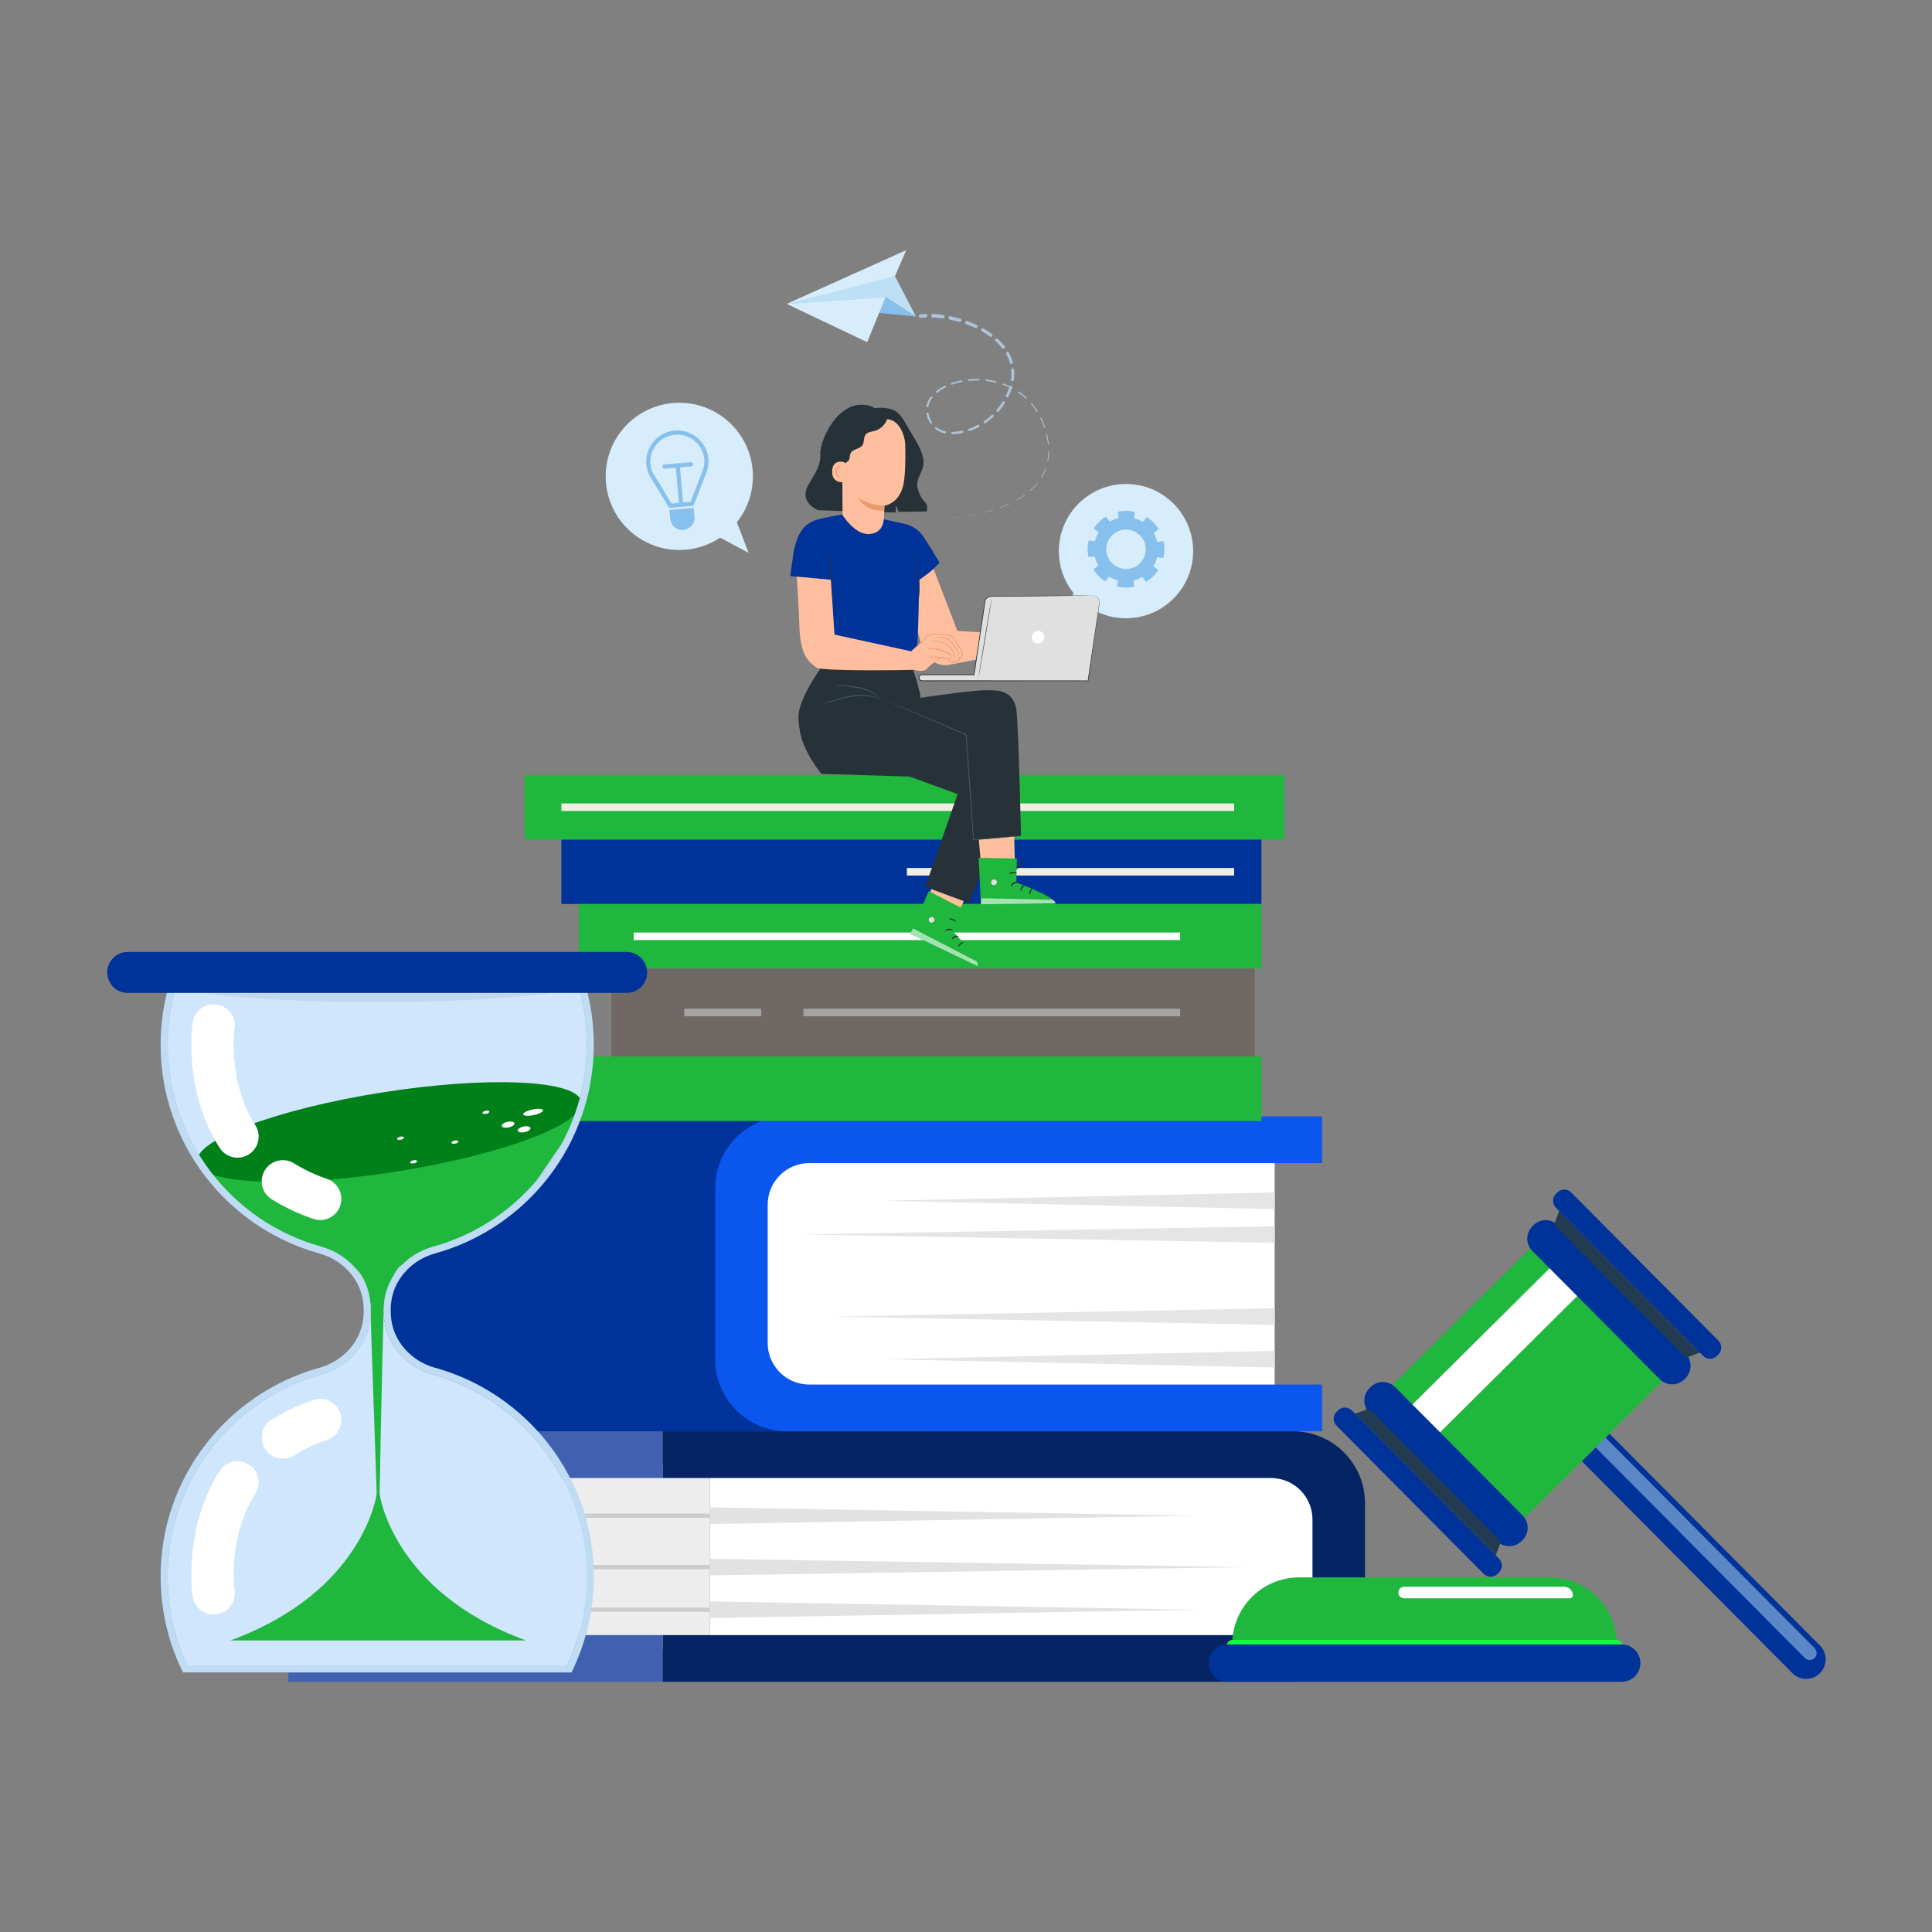 <svg width="2000" height="2000" viewBox="0 0 2000 2000" fill="none" xmlns="http://www.w3.org/2000/svg">
  <rect x="0" y="0" width="2000" height="2000" fill="#808080" stroke="none"/>
  <path d="M738.875 553.06L774.93 572.29L756.904 525.414" fill="#D7EDFC" />
  <path
    d="M703.204 569.337C745.29 569.337 779.407 535.219 779.407 493.133C779.407 451.047 745.29 416.93 703.204 416.93C661.118 416.93 627 451.047 627 493.133C627 535.219 661.118 569.337 703.204 569.337Z"
    fill="#D7EDFC" />
  <path
    d="M698.73 450.021C714.107 448.655 727.726 460.056 729.088 475.433C729.483 479.878 728.721 484.378 726.83 488.812L724.177 495.392L714.861 519.509L704.971 520.386L695.086 521.262L681.834 499.147L677.902 493.154C675.257 489.123 673.717 484.828 673.322 480.379C671.952 465.003 683.354 451.383 698.73 450.021ZM698.347 445.745C680.586 447.321 667.464 462.997 669.043 480.758C669.528 486.246 671.483 491.2 674.309 495.507L692.824 525.77L705.351 524.661L717.877 523.548L730.774 490.497C732.795 485.76 733.849 480.541 733.36 475.054C731.785 457.289 716.112 444.17 698.347 445.745Z"
    fill="#87C0EC" />
  <path
    d="M707.469 548.573C700.529 549.188 694.402 544.06 693.786 537.12L692.969 527.93L718.1 525.699L718.917 534.89C719.537 541.83 714.409 547.957 707.469 548.573Z"
    fill="#87C0EC" />
  <path
    d="M687.894 485.164C686.796 485.164 685.857 484.323 685.758 483.205C685.656 482.029 686.524 480.983 687.708 480.88L715.015 478.452C716.192 478.373 717.238 479.218 717.34 480.403C717.447 481.579 716.574 482.625 715.39 482.728L688.083 485.156C688.02 485.164 687.957 485.164 687.894 485.164Z"
    fill="#87C0EC" />
  <path
    d="M705.147 524.56C704.05 524.56 703.11 523.719 703.012 522.602L699.407 481.995C699.301 480.819 700.173 479.773 701.357 479.67C702.561 479.544 703.58 480.436 703.683 481.62L707.287 522.227C707.393 523.403 706.521 524.45 705.337 524.552C705.274 524.556 705.21 524.56 705.147 524.56Z"
    fill="#87C0EC" />
  <path d="M1133.1 625.185L1100.2 642.729L1116.65 599.971" fill="#D7EDFC" />
  <path
    d="M1165.63 640.032C1204.03 640.032 1235.15 608.909 1235.15 570.516C1235.15 532.123 1204.03 501 1165.63 501C1127.24 501 1096.12 532.123 1096.12 570.516C1096.12 608.909 1127.24 640.032 1165.63 640.032Z"
    fill="#D7EDFC" />
  <path
    d="M1204.2 577.632C1204.97 574.754 1205.38 571.73 1205.38 568.612C1205.38 565.714 1205.03 562.899 1204.36 560.207L1197.97 560.918C1197.19 557.657 1195.92 554.577 1194.25 551.763L1199.32 547.704C1197.83 545.13 1195.98 542.707 1193.78 540.5C1192.92 539.639 1192.02 538.834 1191.1 538.084C1190.86 537.882 1190.61 537.689 1190.37 537.499C1189.32 536.69 1188.23 535.948 1187.11 535.273L1183.06 540.346C1182.74 540.148 1182.41 539.955 1182.09 539.765C1181.72 539.552 1181.35 539.347 1180.97 539.15C1178.77 537.997 1176.44 537.085 1173.99 536.441L1174.71 529.999C1171.83 529.229 1168.81 528.822 1165.69 528.822C1162.79 528.822 1159.98 529.174 1157.28 529.845L1158 536.26C1154.73 537.03 1151.65 538.281 1148.83 539.935L1144.79 534.882C1142.21 536.37 1139.78 538.218 1137.58 540.421C1135.53 542.474 1133.79 544.716 1132.36 547.089L1137.39 551.111C1135.65 553.894 1134.33 556.954 1133.48 560.207L1127.08 559.488C1126.31 562.366 1125.9 565.39 1125.9 568.505C1125.9 571.403 1126.26 574.222 1126.92 576.914L1133.29 576.203C1134.07 579.476 1135.33 582.563 1136.99 585.39L1131.96 589.412C1133.45 591.994 1135.3 594.418 1137.5 596.625C1139.55 598.674 1141.79 600.415 1144.17 601.848L1148.17 596.846C1150.96 598.579 1154.02 599.917 1157.28 600.77L1156.57 607.126C1159.44 607.896 1162.46 608.306 1165.59 608.306C1168.48 608.306 1171.29 607.951 1173.99 607.284L1173.29 600.96C1176.57 600.186 1179.67 598.923 1182.5 597.253L1186.49 602.247C1189.06 600.758 1191.49 598.911 1193.7 596.704C1195.75 594.655 1197.49 592.413 1198.92 590.036L1193.93 586.049C1195.66 583.258 1196.98 580.191 1197.82 576.93L1204.2 577.632ZM1186.05 569.267C1185.71 579.962 1177.01 588.67 1166.31 589.01C1154.51 589.385 1144.85 579.737 1145.23 567.929C1145.57 557.234 1154.28 548.526 1164.97 548.186C1176.78 547.811 1186.43 557.463 1186.05 569.267Z"
    fill="#87C0EC" />
  <path d="M1373.63 1515.12H734.918V1707.54H1373.63V1515.12Z" fill="white" />
  <path d="M335.14 1707.55H734.918V1515.13H335.14V1707.55Z" fill="#EDEDED" />
  <path
    d="M685.879 1481.66V1530.03H1315.66C1339.42 1530.03 1358.68 1549.29 1358.68 1573.05V1649.61C1358.68 1673.37 1339.42 1692.63 1315.66 1692.63H685.879V1741H1338.57C1379.71 1741 1413.06 1707.65 1413.06 1666.51V1556.15C1413.06 1515.01 1379.71 1481.66 1338.57 1481.66H685.879Z"
    fill="#042464" />
  <path d="M685.882 1481.66H298.445V1530.03H685.882V1481.66Z" fill="#4061B0" />
  <path d="M685.882 1692.63H298.445V1741H685.882V1692.63Z" fill="#4061B0" />
  <path d="M335.137 1569.04H734.915" stroke="#CCCCCC" stroke-width="4.351" stroke-miterlimit="10" />
  <path d="M335.137 1622.25H734.915" stroke="#CCCCCC" stroke-width="4.351" stroke-miterlimit="10" />
  <path d="M335.137 1666.38H734.915" stroke="#CCCCCC" stroke-width="4.351" stroke-miterlimit="10" />
  <path d="M1239.47 1569.04L734.918 1577.63V1560.45L1239.47 1569.04Z" fill="#E2E2E2" />
  <path d="M1291.57 1622.24L734.918 1630.83V1613.66L1291.57 1622.24Z" fill="#E2E2E2" />
  <path d="M1239.47 1666.38L734.918 1674.96V1657.79L1239.47 1666.38Z" fill="#E2E2E2" />
  <path
    d="M451.562 1481.66H962.055V1155.65H451.562C420.615 1155.65 395.531 1180.74 395.531 1211.68V1425.63C395.531 1456.58 420.615 1481.66 451.562 1481.66Z"
    fill="#003399" />
  <path d="M779.782 1448.21H1319.54V1189.12H779.782V1448.21Z" fill="white" />
  <path
    d="M1368.57 1155.66V1204.03H837.739C813.977 1204.03 794.716 1223.3 794.716 1247.06V1390.28C794.716 1414.04 813.981 1433.3 837.739 1433.3H1368.57V1481.67H814.834C773.695 1481.67 740.344 1448.32 740.344 1407.18V1230.16C740.344 1189.02 773.695 1155.67 814.834 1155.67H1368.57V1155.66Z"
    fill="#0A56EF" />
  <path d="M913.934 1243.04L1319.53 1234.45V1251.63L913.934 1243.04Z" fill="#E5E5E5" />
  <path d="M829.953 1277.97L1319.53 1269.38V1286.56L829.953 1277.97Z" fill="#E5E5E5" />
  <path d="M861.832 1362.9L1319.53 1354.31V1371.49L861.832 1362.9Z" fill="#E5E5E5" />
  <path d="M913.934 1407.04L1319.53 1398.45V1415.63L913.934 1407.04Z" fill="#E5E5E5" />
  <path d="M1305.84 1093.66H581.141V1160.48H1305.84V1093.66Z" fill="#1FB73D" />
  <path d="M1305.84 869.033H581.141V935.849H1305.84V869.033Z" fill="#003399" />
  <path d="M1329.61 802.215H543.234V869.031H1329.61V802.215Z" fill="#1FB73D" />
  <path d="M1305.83 935.844H599.121V1002.66H1305.83V935.844Z" fill="#1FB73D" />
  <path d="M1298.78 1002.67H632.863V1093.67H1298.78V1002.67Z" fill="#6F6865" />
  <path d="M708.348 1048.16H788.013" stroke="#A6A3A3" stroke-width="7.812" stroke-miterlimit="10" />
  <path d="M831.695 1048.16H1221.67" stroke="#A6A3A3" stroke-width="7.812" stroke-miterlimit="10" />
  <path d="M655.996 969.254H1221.69" stroke="white" stroke-width="7.812" stroke-miterlimit="10" />
  <path d="M938.828 902.443H1277.57" stroke="#F0EFE1" stroke-width="7.812" stroke-miterlimit="10" />
  <path d="M581.141 835.625H1277.57" stroke="#F0EFE1" stroke-width="7.812" stroke-miterlimit="10" />
  <path opacity="0.2"
    d="M450.366 1415.91C425.219 1408.98 406.08 1387.65 404.58 1361.6C404.521 1360.33 404.466 1359.09 404.466 1357.85C404.466 1357.5 404.466 1357.1 404.525 1356.73C404.466 1356.38 404.466 1355.97 404.466 1355.6C404.466 1354.36 404.525 1353.12 404.58 1351.85C406.08 1325.81 425.223 1304.47 450.366 1297.54C545.089 1271.33 614.692 1184.49 614.692 1081.42C614.692 1067.57 613.452 1054 610.997 1040.83C610.594 1038.58 610.16 1036.36 609.67 1034.17C609.323 1032.55 608.975 1030.93 608.573 1029.31C608.573 1029.23 608.545 1029.11 608.513 1029.03C608.312 1028.19 608.111 1027.35 607.878 1026.51C607.503 1024.9 607.1 1023.34 606.638 1021.75C605.975 1019.33 605.28 1016.93 604.53 1014.53H596.879C597.14 1015.31 597.4 1016.09 597.602 1016.87C597.661 1017.02 597.716 1017.13 597.748 1017.27C598.182 1018.63 598.585 1019.99 598.96 1021.34C599.22 1022.24 599.481 1023.1 599.682 1024C600.085 1025.41 600.46 1026.8 600.807 1028.22C601.04 1029.11 601.269 1030 601.443 1030.87C601.818 1032.32 602.138 1033.73 602.426 1035.18C602.54 1035.67 602.659 1036.16 602.742 1036.65C602.769 1036.82 602.829 1037.02 602.856 1037.22C603.204 1038.87 603.519 1040.52 603.808 1042.16C606.176 1054.92 607.388 1068.12 607.388 1081.43C607.388 1178.63 541.998 1264.6 448.432 1290.5C419.475 1298.5 398.919 1322.95 397.304 1351.45C397.217 1352.83 397.19 1354.22 397.19 1355.6C397.19 1355.98 397.19 1356.38 397.217 1356.73C397.19 1357.1 397.19 1357.51 397.19 1357.85C397.19 1359.24 397.217 1360.63 397.304 1362.01C398.923 1390.51 419.475 1414.99 448.432 1422.96C541.998 1448.85 607.388 1534.86 607.388 1632.03C607.388 1645.34 606.176 1658.56 603.808 1671.32C600.547 1689.51 594.886 1707.21 586.978 1724.01H193.979C186.068 1707.21 180.41 1689.51 177.118 1671.29C174.749 1658.56 173.569 1645.34 173.569 1632.03C173.569 1534.86 238.96 1448.85 332.525 1422.96C361.482 1414.99 382.007 1390.51 383.653 1362.01C383.74 1360.63 383.767 1359.24 383.767 1357.85C383.767 1357.51 383.767 1357.1 383.74 1356.73C383.767 1356.38 383.767 1355.98 383.767 1355.6C383.767 1354.22 383.74 1352.83 383.653 1351.45C382.007 1322.95 361.482 1298.5 332.525 1290.5C238.96 1264.6 173.569 1178.63 173.569 1081.43C173.569 1068.12 174.753 1054.93 177.118 1042.16C177.521 1039.88 177.983 1037.63 178.476 1035.35C178.476 1035.29 178.504 1035.24 178.504 1035.18C178.993 1032.98 179.487 1030.79 180.035 1028.6C180.063 1028.48 180.095 1028.36 180.122 1028.22C180.556 1026.55 180.987 1024.84 181.48 1023.2C181.508 1023.05 181.567 1022.94 181.595 1022.8C181.741 1022.16 181.942 1021.5 182.143 1020.86C182.459 1019.65 182.838 1018.47 183.213 1017.28C183.241 1017.13 183.3 1017.02 183.359 1016.88C183.561 1016.1 183.821 1015.32 184.082 1014.54H176.431C175.681 1016.94 174.986 1019.33 174.323 1021.76C173.861 1023.34 173.458 1024.9 173.083 1026.52C172.85 1027.36 172.649 1028.2 172.448 1029.03C172.42 1029.12 172.389 1029.23 172.389 1029.32C171.986 1030.94 171.638 1032.55 171.291 1034.17C170.802 1036.37 170.367 1038.59 169.965 1040.84C167.509 1054.01 166.27 1067.58 166.27 1081.43C166.27 1184.5 235.845 1271.34 330.595 1297.55C355.711 1304.48 374.881 1325.81 376.354 1351.85C376.44 1353.12 376.468 1354.36 376.468 1355.61C376.468 1355.98 376.468 1356.39 376.44 1356.73C376.468 1357.11 376.468 1357.51 376.468 1357.86C376.468 1359.1 376.44 1360.34 376.354 1361.61C374.881 1387.65 355.711 1408.99 330.595 1415.92C235.845 1442.16 166.27 1528.97 166.27 1632.03C166.27 1645.89 167.509 1659.46 169.965 1672.62C173.719 1693.35 180.359 1713.04 189.396 1731.32H591.578C600.614 1713.04 607.254 1693.35 611.008 1672.62C613.464 1659.46 614.703 1645.89 614.703 1632.03C614.692 1528.96 545.085 1442.15 450.366 1415.91Z"
    fill="#649DE1" />
  <path
    d="M607.386 1632.03C607.386 1645.34 606.174 1658.56 603.805 1671.32C600.544 1689.51 594.883 1707.21 586.976 1724.01H193.976C186.065 1707.21 180.408 1689.51 177.115 1671.29C174.747 1658.56 173.566 1645.34 173.566 1632.03C173.566 1534.86 238.957 1448.85 332.523 1422.96C361.48 1414.99 382.004 1390.51 383.65 1362.01C383.737 1360.63 383.765 1359.24 383.765 1357.85C383.765 1357.51 383.765 1357.1 383.737 1356.73C383.765 1356.38 383.765 1355.98 383.765 1355.6C383.765 1354.22 383.737 1352.83 383.65 1351.45C382.004 1322.95 361.48 1298.5 332.523 1290.5C238.957 1264.6 173.566 1178.63 173.566 1081.43C173.566 1068.12 174.751 1054.93 177.115 1042.16C177.518 1039.88 177.98 1037.63 178.473 1035.35C178.473 1035.29 178.501 1035.24 178.501 1035.18C178.963 1032.98 179.484 1030.79 180.033 1028.6C180.06 1028.48 180.092 1028.36 180.12 1028.22C180.582 1026.4 181.043 1024.61 181.592 1022.79C182.082 1020.94 182.63 1019.1 183.211 1017.28C183.499 1016.35 183.787 1015.43 184.075 1014.53H596.881C597.169 1015.43 597.457 1016.35 597.745 1017.28C598.18 1018.63 598.582 1019.99 598.957 1021.35C599.218 1022.24 599.478 1023.11 599.68 1024C600.082 1025.42 600.457 1026.8 600.805 1028.22C601.038 1029.12 601.267 1030.01 601.44 1030.88C601.815 1032.32 602.135 1033.74 602.423 1035.18C602.569 1035.84 602.712 1036.54 602.858 1037.23C603.205 1038.88 603.521 1040.52 603.809 1042.17C606.178 1054.93 607.39 1068.12 607.39 1081.43C607.39 1178.64 541.999 1264.61 448.433 1290.51C419.476 1298.5 398.92 1322.96 397.306 1351.45C397.219 1352.84 397.191 1354.22 397.191 1355.61C397.191 1355.98 397.191 1356.39 397.219 1356.73C397.191 1357.11 397.191 1357.51 397.191 1357.86C397.191 1359.24 397.219 1360.63 397.306 1362.02C398.924 1390.51 419.476 1414.99 448.433 1422.96C541.995 1448.85 607.386 1534.86 607.386 1632.03Z"
    fill="white" />
  <path opacity="0.5"
    d="M607.386 1632.03C607.386 1645.34 606.174 1658.56 603.805 1671.32C600.544 1689.51 594.883 1707.21 586.976 1724.01H193.976C186.065 1707.21 180.408 1689.51 177.115 1671.29C174.747 1658.56 173.566 1645.34 173.566 1632.03C173.566 1534.86 238.957 1448.85 332.523 1422.96C361.48 1414.99 382.004 1390.51 383.65 1362.01C383.737 1360.63 383.765 1359.24 383.765 1357.85C383.765 1357.51 383.765 1357.1 383.737 1356.73C383.765 1356.38 383.765 1355.98 383.765 1355.6C383.765 1354.22 383.737 1352.83 383.65 1351.45C382.004 1322.95 361.48 1298.5 332.523 1290.5C238.957 1264.6 173.566 1178.63 173.566 1081.43C173.566 1068.12 174.751 1054.93 177.115 1042.16C177.518 1039.88 177.98 1037.63 178.473 1035.35C178.473 1035.29 178.501 1035.24 178.501 1035.18C178.963 1032.98 179.484 1030.79 180.033 1028.6C180.06 1028.48 180.092 1028.36 180.12 1028.22C180.582 1026.4 181.043 1024.61 181.592 1022.79C182.082 1020.94 182.63 1019.1 183.211 1017.28C183.499 1016.35 183.787 1015.43 184.075 1014.53H596.881C597.169 1015.43 597.457 1016.35 597.745 1017.28C598.18 1018.63 598.582 1019.99 598.957 1021.35C599.218 1022.24 599.478 1023.11 599.68 1024C600.082 1025.42 600.457 1026.8 600.805 1028.22C601.038 1029.12 601.267 1030.01 601.44 1030.88C601.815 1032.32 602.135 1033.74 602.423 1035.18C602.569 1035.84 602.712 1036.54 602.858 1037.23C603.205 1038.88 603.521 1040.52 603.809 1042.17C606.178 1054.93 607.39 1068.12 607.39 1081.43C607.39 1178.64 541.999 1264.61 448.433 1290.51C419.476 1298.5 398.92 1322.96 397.306 1351.45C397.219 1352.84 397.191 1354.22 397.191 1355.61C397.191 1355.98 397.191 1356.39 397.219 1356.73C397.191 1357.11 397.191 1357.51 397.191 1357.86C397.191 1359.24 397.219 1360.63 397.306 1362.02C398.924 1390.51 419.476 1414.99 448.433 1422.96C541.995 1448.85 607.386 1534.86 607.386 1632.03Z"
    fill="#A1CFFA" />
  <path
    d="M211.559 1209.18C211.559 1209.18 245.77 1265.25 327.804 1291.03C348.81 1297.2 355.889 1301.76 367.981 1312.91C380.077 1324.06 384.202 1343.66 383.732 1359.16C383.57 1371.16 390.455 1546.82 390.455 1568.71C390.455 1589.35 393.128 1574.06 392.536 1569.62C394.664 1445.32 397.194 1353.87 397.194 1353.87C397.194 1353.87 404.628 1314.79 416.131 1309.39C427.635 1304 469.359 1284.62 486.441 1279.84C503.523 1275.05 544.793 1237.44 544.793 1237.44C544.793 1237.44 597.219 1162.68 600.409 1153.11C603.599 1143.53 576.703 1142.62 576.703 1142.62L211.559 1209.18Z"
    fill="#1FB73D" />
  <path
    d="M409.398 1212.95C519.273 1195.72 605.457 1163.34 601.896 1140.64C598.334 1117.94 506.376 1113.52 396.501 1130.76C286.626 1148 200.442 1180.37 204.003 1203.07C207.564 1225.77 299.523 1230.19 409.398 1212.95Z"
    fill="#008019" />
  <path
    d="M331.464 1262.98C329.107 1262.98 326.711 1262.6 324.354 1261.79C308.67 1256.41 294.146 1249.55 281.177 1241.4C270.945 1234.97 267.861 1221.46 274.288 1211.23C280.715 1201 294.225 1197.91 304.457 1204.34C314.583 1210.7 326.059 1216.1 338.566 1220.4C349.995 1224.32 356.078 1236.77 352.154 1248.2C349.043 1257.28 340.552 1262.98 331.464 1262.98Z"
    fill="white" />
  <path
    d="M245.894 1198.43C238.662 1198.43 231.583 1194.84 227.411 1188.29C189.256 1128.33 199.078 1061 199.516 1058.16C201.355 1046.22 212.543 1038.02 224.47 1039.86C236.392 1041.7 244.575 1052.83 242.779 1064.75C242.649 1065.64 235.322 1119.21 264.334 1164.8C270.82 1175 267.816 1188.52 257.619 1195.01C253.979 1197.32 249.913 1198.43 245.894 1198.43Z"
    fill="white" />
  <path
    d="M331.464 1448.05C329.107 1448.05 326.711 1448.44 324.354 1449.25C308.67 1454.63 294.146 1461.49 281.177 1469.64C270.945 1476.07 267.861 1489.58 274.288 1499.81C280.715 1510.04 294.225 1513.13 304.457 1506.7C314.583 1500.34 326.059 1494.93 338.566 1490.64C349.995 1486.72 356.078 1474.27 352.154 1462.84C349.043 1453.76 340.552 1448.05 331.464 1448.05Z"
    fill="white" />
  <path
    d="M245.894 1512.61C238.662 1512.61 231.583 1516.19 227.411 1522.75C189.256 1582.71 199.078 1650.04 199.516 1652.88C201.355 1664.82 212.543 1673.02 224.47 1671.17C236.392 1669.34 244.575 1658.2 242.779 1646.29C242.649 1645.39 235.322 1591.83 264.334 1546.23C270.82 1536.04 267.816 1522.52 257.619 1516.03C253.979 1513.72 249.913 1512.61 245.894 1512.61Z"
    fill="white" />
  <path
    d="M450.366 1415.91C425.219 1408.98 406.08 1387.65 404.58 1361.6C404.521 1360.33 404.466 1359.09 404.466 1357.85C404.466 1357.5 404.466 1357.1 404.525 1356.73C404.466 1356.38 404.466 1355.97 404.466 1355.6C404.466 1354.36 404.525 1353.12 404.58 1351.85C406.08 1325.81 425.223 1304.47 450.366 1297.54C545.089 1271.33 614.692 1184.49 614.692 1081.42C614.692 1067.57 613.452 1054 610.997 1040.83C610.594 1038.58 610.16 1036.36 609.67 1034.17C609.323 1032.55 608.975 1030.93 608.573 1029.31C608.573 1029.23 608.545 1029.11 608.513 1029.03C608.312 1028.19 608.111 1027.35 607.878 1026.51C607.503 1024.9 607.1 1023.34 606.638 1021.75C605.975 1019.33 605.28 1016.93 604.53 1014.53H596.879C597.14 1015.28 597.369 1016.09 597.602 1016.87C597.661 1017.02 597.716 1017.13 597.748 1017.27C598.182 1018.63 598.585 1019.99 598.96 1021.34C599.22 1022.24 599.481 1023.1 599.682 1024C600.085 1025.41 600.46 1026.8 600.807 1028.22C601.04 1029.11 601.269 1030 601.443 1030.87C601.818 1032.32 602.138 1033.73 602.426 1035.18C602.54 1035.67 602.627 1036.16 602.742 1036.65C602.769 1036.82 602.829 1037.02 602.856 1037.22C603.204 1038.87 603.519 1040.52 603.808 1042.16C606.176 1054.92 607.388 1068.12 607.388 1081.43C607.388 1178.63 541.998 1264.6 448.432 1290.5C419.475 1298.5 398.919 1322.95 397.304 1351.45C397.217 1352.83 397.19 1354.22 397.19 1355.6C397.19 1355.98 397.19 1356.38 397.217 1356.73C397.19 1357.1 397.19 1357.51 397.19 1357.85C397.19 1359.24 397.217 1360.63 397.304 1362.01C398.923 1390.51 419.475 1414.99 448.432 1422.96C541.998 1448.85 607.388 1534.86 607.388 1632.03C607.388 1645.34 606.176 1658.56 603.808 1671.32C600.547 1689.51 594.886 1707.21 586.978 1724.01H193.979C186.068 1707.21 180.41 1689.51 177.118 1671.29C174.749 1658.56 173.569 1645.34 173.569 1632.03C173.569 1534.86 238.96 1448.85 332.525 1422.96C361.482 1414.99 382.007 1390.51 383.653 1362.01C383.74 1360.63 383.767 1359.24 383.767 1357.85C383.767 1357.51 383.767 1357.1 383.74 1356.73C383.767 1356.38 383.767 1355.98 383.767 1355.6C383.767 1354.22 383.74 1352.83 383.653 1351.45C382.007 1322.95 361.482 1298.5 332.525 1290.5C238.96 1264.6 173.569 1178.63 173.569 1081.43C173.569 1068.12 174.753 1054.93 177.118 1042.16C177.521 1039.88 177.983 1037.6 178.476 1035.35C178.476 1035.29 178.504 1035.24 178.504 1035.18C178.993 1032.98 179.487 1030.79 180.035 1028.6C180.063 1028.48 180.095 1028.36 180.122 1028.22C180.556 1026.55 180.987 1024.84 181.48 1023.2C181.508 1023.05 181.567 1022.94 181.595 1022.8C181.768 1022.16 181.942 1021.5 182.143 1020.86C182.459 1019.65 182.838 1018.47 183.213 1017.28C183.241 1017.13 183.3 1017.02 183.359 1016.88C183.592 1016.1 183.821 1015.29 184.082 1014.54H176.431C175.681 1016.94 174.986 1019.33 174.323 1021.76C173.861 1023.34 173.458 1024.9 173.083 1026.52C172.85 1027.36 172.649 1028.2 172.448 1029.03C172.42 1029.12 172.389 1029.23 172.389 1029.32C171.986 1030.94 171.638 1032.55 171.291 1034.17C170.802 1036.37 170.367 1038.59 169.965 1040.84C167.509 1054.01 166.27 1067.58 166.27 1081.43C166.27 1184.5 235.845 1271.34 330.595 1297.55C355.711 1304.48 374.881 1325.81 376.354 1351.85C376.44 1353.12 376.468 1354.36 376.468 1355.61C376.468 1355.98 376.468 1356.39 376.44 1356.73C376.468 1357.11 376.468 1357.51 376.468 1357.86C376.468 1359.1 376.44 1360.34 376.354 1361.61C374.881 1387.65 355.711 1408.99 330.595 1415.92C235.845 1442.16 166.27 1528.97 166.27 1632.03C166.27 1645.89 167.509 1659.46 169.965 1672.62C173.719 1693.35 180.359 1713.04 189.396 1731.32H591.578C600.614 1713.04 607.254 1693.35 611.008 1672.62C613.464 1659.46 614.703 1645.89 614.703 1632.03C614.692 1528.96 545.085 1442.15 450.366 1415.91Z"
    fill="#C0DBF4" />
  <path
    d="M562.129 1149.27C562.469 1150.87 558.15 1153.14 552.485 1154.34C546.82 1155.54 541.952 1155.21 541.612 1153.61C541.273 1152.01 545.592 1149.74 551.257 1148.54C556.922 1147.34 561.789 1147.67 562.129 1149.27Z"
    fill="white" />
  <path
    d="M549.093 1167.69C549.432 1169.29 546.775 1171.2 543.159 1171.97C539.543 1172.74 536.337 1172.06 535.998 1170.46C535.658 1168.85 538.315 1166.94 541.931 1166.17C545.548 1165.41 548.753 1166.09 549.093 1167.69Z"
    fill="white" />
  <path
    d="M532.526 1162.82C532.866 1164.42 530.209 1166.34 526.593 1167.11C522.977 1167.87 519.771 1167.19 519.432 1165.59C519.092 1163.99 521.749 1162.08 525.365 1161.31C528.985 1160.54 532.191 1161.22 532.526 1162.82Z"
    fill="white" />
  <path
    d="M418.16 1177.54C418.342 1178.41 416.909 1179.44 414.955 1179.86C413 1180.27 411.271 1179.91 411.09 1179.04C410.908 1178.18 412.341 1177.14 414.295 1176.73C416.245 1176.31 417.979 1176.68 418.16 1177.54Z"
    fill="white" />
  <path
    d="M506.523 1150.69C506.705 1151.55 505.272 1152.59 503.318 1153C501.364 1153.41 499.635 1153.05 499.453 1152.18C499.271 1151.32 500.704 1150.28 502.659 1149.87C504.613 1149.46 506.342 1149.82 506.523 1150.69Z"
    fill="white" />
  <path
    d="M474.492 1181.54C474.674 1182.4 473.241 1183.44 471.287 1183.85C469.332 1184.26 467.603 1183.9 467.422 1183.03C467.24 1182.17 468.673 1181.13 470.627 1180.72C472.578 1180.3 474.307 1180.67 474.492 1181.54Z"
    fill="white" />
  <path
    d="M431.746 1201.97C431.928 1202.83 430.495 1203.87 428.54 1204.28C426.59 1204.7 424.857 1204.33 424.676 1203.46C424.494 1202.6 425.927 1201.57 427.881 1201.15C429.831 1200.74 431.565 1201.1 431.746 1201.97Z"
    fill="white" />
  <path
    d="M392.945 1546.46L391.449 1545.88L389.952 1546.46C389.952 1546.46 377.039 1647.44 238.457 1698.18C314.369 1698.18 362.357 1698.18 392.435 1698.18C432.683 1698.18 440.859 1698.18 440.859 1698.18C463.337 1698.18 496.238 1698.18 544.436 1698.18C405.858 1647.44 392.945 1546.46 392.945 1546.46Z"
    fill="#1FB73D" />
  <path
    d="M605.219 1016.83C605.219 1028.09 509.072 1037.23 390.469 1037.23C271.866 1037.23 175.719 1028.09 175.719 1016.83C175.719 1005.56 271.866 996.43 390.469 996.43C509.072 996.43 605.219 1005.56 605.219 1016.83Z"
    fill="#C1D9ED" />
  <path
    d="M648.725 985.428H132.219C126.357 985.428 121.047 987.796 117.206 991.634C113.365 995.471 111 1000.78 111 1006.65C111 1018.34 120.498 1027.84 132.219 1027.84H176.418H184.069H596.875H604.525H648.725C660.445 1027.84 669.944 1018.34 669.944 1006.65C669.944 994.926 660.445 985.428 648.725 985.428Z"
    fill="#003399" />
  <path
    d="M1855.41 1731.99L1637.5 1512.62L1666.17 1484.14L1884.08 1703.51C1891.94 1711.43 1891.9 1724.22 1883.98 1732.08C1876.06 1739.95 1863.27 1739.9 1855.41 1731.99Z"
    fill="#003399" />
  <path
    d="M1868.32 1716.32L1648.95 1495.47L1659.15 1485.34L1878.52 1706.19C1881.32 1709 1881.3 1713.56 1878.48 1716.35C1875.67 1719.15 1871.12 1719.13 1868.32 1716.32Z"
    fill="#5C87C7" />
  <path d="M1729.63 1421.05L1592.95 1283.44L1432.79 1442.52L1569.46 1580.13L1729.63 1421.05Z" fill="#1FB73D" />
  <path d="M1641.62 1332.85L1613.05 1304.09L1452.88 1463.17L1481.45 1491.93L1641.62 1332.85Z" fill="white" />
  <path
    d="M1549.51 1595.27L1417.59 1462.47C1410.58 1455.41 1410.62 1444 1417.68 1436.99L1418.81 1435.87C1425.86 1428.86 1437.27 1428.89 1444.28 1435.96L1576.2 1568.76C1583.21 1575.82 1583.18 1587.23 1576.12 1594.24L1574.99 1595.36C1567.93 1602.37 1556.53 1602.33 1549.51 1595.27Z"
    fill="#003399" />
  <path d="M1548.38 1610.12L1402.73 1463.5L1417.08 1458.21L1553.76 1595.81L1548.38 1610.12Z" fill="#223B51" />
  <path
    d="M1535.93 1629.26L1383.51 1475.81C1379.58 1471.86 1379.6 1465.46 1383.56 1461.54L1385.07 1460.03C1389.03 1456.1 1395.42 1456.12 1399.35 1460.08L1551.77 1613.53C1555.7 1617.48 1555.68 1623.87 1551.72 1627.8L1550.21 1629.31C1546.25 1633.24 1539.86 1633.22 1535.93 1629.26Z"
    fill="#003399" />
  <path
    d="M1744.86 1401.23L1612.94 1268.42C1605.93 1261.36 1594.52 1261.32 1587.46 1268.33L1586.34 1269.45C1579.28 1276.46 1579.24 1287.87 1586.25 1294.93L1718.17 1427.74C1725.18 1434.8 1736.59 1434.84 1743.65 1427.82L1744.77 1426.71C1751.83 1419.7 1751.87 1408.29 1744.86 1401.23Z"
    fill="#003399" />
  <path d="M1759.71 1400.2L1614.07 1253.58L1608.68 1267.89L1745.36 1405.49L1759.71 1400.2Z" fill="#223B51" />
  <path
    d="M1778.94 1387.88L1626.51 1234.43C1622.59 1230.47 1616.19 1230.45 1612.24 1234.38L1610.72 1235.89C1606.77 1239.82 1606.75 1246.21 1610.67 1250.17L1763.1 1403.61C1767.03 1407.57 1773.42 1407.59 1777.37 1403.66L1778.89 1402.15C1782.84 1398.23 1782.86 1391.83 1778.94 1387.88Z"
    fill="#003399" />
  <path
    d="M1344.98 1632.89H1604.3C1642.63 1632.89 1673.71 1663.97 1673.71 1702.31H1275.56C1275.56 1663.97 1306.64 1632.89 1344.98 1632.89Z"
    fill="#1FB73D" />
  <path
    d="M1672.82 1711.32H1276.45C1272.65 1711.32 1269.56 1708.23 1269.56 1704.43C1269.56 1700.62 1272.65 1697.54 1276.45 1697.54H1672.82C1676.63 1697.54 1679.71 1700.62 1679.71 1704.43C1679.71 1708.23 1676.63 1711.32 1672.82 1711.32Z"
    fill="#0FFF3E" />
  <path
    d="M1678.8 1740.99H1270.47C1259.79 1740.99 1251.13 1732.33 1251.13 1721.65C1251.13 1710.97 1259.79 1702.31 1270.47 1702.31H1678.8C1689.48 1702.31 1698.14 1710.98 1698.14 1721.65C1698.14 1732.34 1689.48 1740.99 1678.8 1740.99Z"
    fill="#003399" />
  <path
    d="M1628.25 1651.57C1628.25 1653.21 1626.91 1654.55 1625.27 1654.55H1453.51C1450.22 1654.55 1447.55 1651.88 1447.55 1648.59C1447.55 1645.29 1450.22 1642.62 1453.51 1642.62H1619.31C1624.24 1642.62 1628.25 1646.63 1628.25 1651.57Z"
    fill="white" />
  <g opacity="0.7">
    <path
      d="M952.895 325.307L958.063 324.952C959.097 324.881 959.997 325.662 960.068 326.697C960.139 327.727 959.365 328.623 958.335 328.702L958.217 328.71L953.294 329.081L953.171 329.089C952.125 329.168 951.217 328.386 951.138 327.34C951.059 326.294 951.841 325.386 952.887 325.307H952.895Z"
      fill="#C3E0FD" />
    <path
      d="M965.912 324.996C969.394 325.153 972.856 325.489 976.299 325.979C977.294 326.121 977.989 327.041 977.846 328.035C977.704 329.026 976.792 329.717 975.801 329.587C972.466 329.137 969.11 328.837 965.758 328.703C964.736 328.663 963.938 327.798 963.978 326.776C964.017 325.754 964.882 324.956 965.905 324.996H965.912Z"
      fill="#C3E0FD" />
    <path
      d="M983.988 327.321C987.387 328.032 990.751 328.881 994.075 329.875C995.006 330.152 995.535 331.135 995.259 332.066C994.983 332.994 994.008 333.523 993.08 333.255C989.843 332.315 986.57 331.506 983.266 330.843C982.295 330.645 981.663 329.698 981.86 328.727C982.058 327.756 983.005 327.124 983.976 327.321H983.988Z"
      fill="#C3E0FD" />
    <path
      d="M1001.5 332.345C1004.75 333.549 1007.96 334.895 1011.09 336.396C1011.94 336.802 1012.3 337.817 1011.9 338.662C1011.49 339.506 1010.48 339.866 1009.64 339.467C1006.59 338.038 1003.47 336.751 1000.3 335.602C999.401 335.274 998.935 334.28 999.259 333.379C999.583 332.479 1000.58 332.013 1001.48 332.337L1001.5 332.345Z"
      fill="#C3E0FD" />
    <path
      d="M1018.01 340.028C1021.02 341.765 1023.96 343.663 1026.76 345.744C1027.49 346.285 1027.64 347.311 1027.1 348.042C1026.56 348.764 1025.54 348.918 1024.81 348.385C1022.11 346.403 1019.28 344.591 1016.35 342.937C1015.55 342.483 1015.26 341.461 1015.72 340.655C1016.17 339.85 1017.2 339.566 1018 340.024L1018.01 340.028Z"
      fill="#C3E0FD" />
    <path
      d="M1032.83 350.751C1035.41 353.12 1037.82 355.694 1039.97 358.477C1040.5 359.168 1040.37 360.159 1039.68 360.695C1039 361.228 1038.01 361.102 1037.47 360.419C1035.42 357.806 1033.12 355.378 1030.65 353.135C1029.99 352.535 1029.94 351.513 1030.54 350.854C1031.14 350.194 1032.16 350.143 1032.82 350.743L1032.83 350.751Z"
      fill="#C3E0FD" />
    <path
      d="M1044.34 365.084C1046.05 368.172 1047.43 371.46 1048.39 374.875C1048.61 375.684 1048.14 376.521 1047.34 376.75C1046.53 376.975 1045.69 376.509 1045.46 375.704C1044.56 372.534 1043.25 369.482 1041.63 366.6C1041.2 365.854 1041.47 364.903 1042.22 364.48C1042.97 364.058 1043.92 364.322 1044.34 365.073V365.084Z"
      fill="#C3E0FD" />
    <path
      d="M1049.82 382.713C1050.13 386.242 1050 389.799 1049.49 393.289C1049.38 394.086 1048.64 394.639 1047.84 394.524C1047.05 394.41 1046.49 393.672 1046.6 392.878C1047.06 389.594 1047.16 386.27 1046.84 382.985C1046.77 382.164 1047.37 381.434 1048.19 381.355C1049.01 381.276 1049.74 381.88 1049.82 382.701L1049.82 382.713Z"
      fill="#C3E0FD" />
    <path
      d="M1047.76 401C1046.74 404.36 1045.42 407.609 1043.88 410.74C1043.54 411.434 1042.7 411.719 1042.01 411.379C1041.32 411.04 1041.03 410.207 1041.36 409.512C1042.82 406.492 1044.06 403.373 1045.01 400.179C1045.24 399.417 1046.03 398.987 1046.79 399.212C1047.56 399.437 1047.99 400.235 1047.76 400.996L1047.76 401Z"
      fill="#C3E0FD" />
    <path
      d="M1040.04 417.58C1038.16 420.521 1036.07 423.324 1033.78 425.957C1033.3 426.513 1032.46 426.573 1031.9 426.091C1031.35 425.609 1031.28 424.772 1031.76 424.216C1033.95 421.666 1035.94 418.957 1037.72 416.115C1038.12 415.471 1038.97 415.278 1039.61 415.681C1040.25 416.083 1040.45 416.932 1040.04 417.572L1040.04 417.58Z"
      fill="#C3E0FD" />
    <path
      d="M1028.32 431.576C1025.76 433.941 1023.02 436.112 1020.13 438.066C1019.55 438.461 1018.76 438.307 1018.37 437.726C1017.98 437.146 1018.13 436.361 1018.7 435.966C1021.47 434.063 1024.09 431.955 1026.54 429.661C1027.07 429.168 1027.89 429.195 1028.39 429.724C1028.88 430.253 1028.85 431.078 1028.32 431.572L1028.32 431.576Z"
      fill="#C3E0FD" />
    <path
      d="M1013.41 442.083C1010.32 443.698 1007.11 445.072 1003.81 446.189C1003.18 446.402 1002.5 446.067 1002.29 445.435C1002.07 444.807 1002.41 444.124 1003.03 443.907C1006.21 442.806 1009.29 441.456 1012.26 439.88C1012.86 439.557 1013.61 439.79 1013.94 440.394C1014.26 441.002 1014.03 441.752 1013.42 442.075L1013.41 442.083Z"
      fill="#C3E0FD" />
    <path
      d="M996.255 448.262C992.84 448.977 989.354 449.407 985.836 449.415C985.205 449.415 984.691 448.906 984.688 448.274C984.688 447.647 985.197 447.133 985.825 447.125C989.153 447.098 992.484 446.664 995.761 445.953C996.397 445.815 997.024 446.217 997.162 446.857C997.301 447.493 996.898 448.12 996.258 448.258L996.255 448.262Z"
      fill="#C3E0FD" />
    <path
      d="M977.952 448.585C974.49 447.803 971.115 446.351 968.268 444.132C967.795 443.765 967.708 443.086 968.075 442.612C968.438 442.142 969.121 442.055 969.595 442.415C972.169 444.396 975.236 445.699 978.442 446.402C979.046 446.532 979.429 447.132 979.295 447.732C979.164 448.336 978.564 448.719 977.964 448.585H977.952Z"
      fill="#C3E0FD" />
    <path
      d="M962.909 438.146C961.026 435.094 959.818 431.747 959.096 428.269C958.981 427.716 959.337 427.175 959.889 427.057C960.442 426.942 960.979 427.294 961.097 427.842L961.105 427.874C961.792 431.08 962.968 434.261 964.702 437.021C965.013 437.514 964.867 438.17 964.374 438.482C963.88 438.793 963.225 438.647 962.913 438.154L962.909 438.146Z"
      fill="#C3E0FD" />
    <path
      d="M959.091 420.234C959.782 416.697 961.42 413.413 963.571 410.606C963.895 410.184 964.495 410.101 964.921 410.424C965.344 410.744 965.423 411.348 965.107 411.77C963.121 414.4 961.653 417.416 961.053 420.613C960.95 421.154 960.429 421.51 959.888 421.411C959.347 421.308 958.992 420.787 959.091 420.246V420.234Z"
      fill="#C3E0FD" />
    <path
      d="M969.119 404.976C971.847 402.773 974.84 400.945 977.955 399.41C978.401 399.189 978.942 399.374 979.163 399.82C979.384 400.262 979.198 400.803 978.76 401.024C975.756 402.532 972.89 404.317 970.304 406.433C969.905 406.76 969.313 406.701 968.985 406.303C968.658 405.904 968.717 405.312 969.116 404.984L969.119 404.976Z"
      fill="#C3E0FD" />
    <path
      d="M985.164 396.418C988.441 395.289 991.796 394.413 995.191 393.757C995.645 393.67 996.087 393.967 996.174 394.421C996.261 394.875 995.965 395.313 995.515 395.404C992.199 396.067 988.922 396.947 985.74 398.068C985.286 398.23 984.785 397.989 984.627 397.535C984.469 397.081 984.706 396.58 985.16 396.422L985.164 396.418Z"
      fill="#C3E0FD" />
    <path
      d="M1002.89 392.655C1006.33 392.327 1009.78 392.213 1013.23 392.308C1013.66 392.319 1014 392.679 1013.99 393.105C1013.98 393.531 1013.62 393.871 1013.19 393.859C1009.81 393.788 1006.42 393.926 1003.05 394.266C1002.6 394.313 1002.2 393.985 1002.15 393.539C1002.11 393.093 1002.43 392.694 1002.88 392.647L1002.89 392.655Z"
      fill="#C3E0FD" />
    <path
      d="M1020.96 392.879C1024.39 393.29 1027.79 393.914 1031.14 394.754C1031.52 394.849 1031.76 395.24 1031.66 395.623C1031.57 396.006 1031.18 396.239 1030.8 396.144C1027.5 395.339 1024.16 394.75 1020.79 394.372C1020.38 394.324 1020.09 393.953 1020.13 393.542C1020.17 393.132 1020.55 392.836 1020.96 392.879Z"
      fill="#C3E0FD" />
    <path
      d="M1038.57 397.022C1041.81 398.194 1044.98 399.588 1048.03 401.206C1048.35 401.376 1048.47 401.771 1048.3 402.091C1048.13 402.41 1047.74 402.529 1047.42 402.363C1044.42 400.796 1041.3 399.45 1038.11 398.32C1037.75 398.194 1037.56 397.799 1037.68 397.44C1037.81 397.081 1038.2 396.891 1038.56 397.018L1038.57 397.022Z"
      fill="#C3E0FD" />
    <path
      d="M1054.68 405.215C1057.53 407.161 1060.24 409.324 1062.76 411.685C1063 411.91 1063.01 412.285 1062.78 412.522C1062.56 412.759 1062.19 412.775 1061.95 412.554C1059.46 410.252 1056.79 408.148 1053.98 406.253C1053.69 406.06 1053.61 405.669 1053.81 405.381C1054 405.096 1054.39 405.017 1054.68 405.215Z"
      fill="#C3E0FD" />
    <path
      d="M1068.1 417.31C1070.33 419.943 1072.36 422.746 1074.17 425.676C1074.32 425.924 1074.25 426.252 1073.99 426.406C1073.75 426.56 1073.42 426.485 1073.26 426.236C1071.46 423.362 1069.45 420.619 1067.24 418.045C1067.03 417.808 1067.06 417.448 1067.29 417.247C1067.54 417.046 1067.89 417.069 1068.1 417.31Z"
      fill="#C3E0FD" />
    <path
      d="M1077.88 432.467C1079.38 435.57 1080.66 438.767 1081.75 442.028C1081.83 442.273 1081.7 442.541 1081.45 442.624C1081.21 442.707 1080.94 442.573 1080.86 442.332C1079.76 439.115 1078.47 435.96 1076.97 432.913C1076.85 432.664 1076.95 432.36 1077.21 432.238C1077.46 432.111 1077.76 432.214 1077.88 432.467Z"
      fill="#C3E0FD" />
    <path
      d="M1083.89 449.465C1084.7 452.804 1085.32 456.195 1085.69 459.618C1085.71 459.847 1085.54 460.052 1085.31 460.08C1085.09 460.104 1084.88 459.938 1084.86 459.713C1084.47 456.334 1083.85 452.982 1083.03 449.678C1082.97 449.441 1083.12 449.196 1083.35 449.137C1083.59 449.082 1083.83 449.224 1083.89 449.465Z"
      fill="#C3E0FD" />
    <path
      d="M1086.06 467.35C1086.02 470.792 1085.69 474.239 1085.02 477.622C1084.98 477.823 1084.79 477.954 1084.59 477.914C1084.39 477.875 1084.26 477.681 1084.3 477.48C1084.93 474.144 1085.25 470.745 1085.27 467.346C1085.27 467.125 1085.45 466.951 1085.66 466.951C1085.89 466.951 1086.06 467.129 1086.06 467.35Z"
      fill="#C3E0FD" />
    <path
      d="M1082.96 485.085C1081.79 488.326 1080.28 491.437 1078.47 494.37C1078.38 494.52 1078.18 494.567 1078.03 494.477C1077.88 494.386 1077.83 494.188 1077.93 494.034C1079.69 491.129 1081.17 488.05 1082.3 484.848C1082.37 484.666 1082.57 484.572 1082.75 484.635C1082.93 484.702 1083.03 484.903 1082.96 485.085Z"
      fill="#C3E0FD" />
    <path
      d="M1073.96 500.651C1071.76 503.296 1069.33 505.74 1066.73 507.99C1066.62 508.089 1066.45 508.077 1066.35 507.962C1066.25 507.848 1066.26 507.678 1066.38 507.575C1068.94 505.329 1071.33 502.893 1073.5 500.264C1073.6 500.134 1073.79 500.118 1073.92 500.225C1074.05 500.331 1074.07 500.521 1073.96 500.651Z"
      fill="#C3E0FD" />
    <path
      d="M1060.64 512.732C1057.83 514.706 1054.9 516.498 1051.89 518.144C1051.78 518.204 1051.65 518.164 1051.58 518.054C1051.52 517.943 1051.56 517.809 1051.67 517.75C1054.66 516.095 1057.56 514.295 1060.35 512.321C1060.46 512.238 1060.62 512.266 1060.7 512.381C1060.78 512.495 1060.75 512.649 1060.64 512.732Z"
      fill="#C3E0FD" />
    <path
      d="M1045 521.603C1041.88 523.036 1038.71 524.331 1035.49 525.519C1035.4 525.555 1035.3 525.507 1035.27 525.413C1035.23 525.322 1035.28 525.219 1035.37 525.184C1038.57 523.984 1041.72 522.673 1044.82 521.228C1044.92 521.181 1045.04 521.224 1045.09 521.327C1045.15 521.433 1045.1 521.556 1045 521.603Z"
      fill="#C3E0FD" />
    <path
      d="M1028.2 528.002L1018.31 530.797C1018.25 530.817 1018.17 530.777 1018.15 530.706C1018.13 530.639 1018.18 530.564 1018.25 530.544L1028.1 527.702C1028.18 527.674 1028.27 527.718 1028.3 527.796C1028.33 527.875 1028.28 527.97 1028.2 527.998L1028.2 528.002Z"
      fill="#C3E0FD" />
    <path
      d="M1010.83 532.539L1000.75 534.454C1000.7 534.462 1000.66 534.434 1000.65 534.387C1000.65 534.343 1000.68 534.3 1000.72 534.292L1010.79 532.322C1010.85 532.306 1010.91 532.346 1010.92 532.401C1010.94 532.46 1010.9 532.519 1010.84 532.535L1010.83 532.539Z"
      fill="#C3E0FD" />
    <path
      d="M993.12 535.609L982.923 536.774C982.903 536.778 982.887 536.762 982.883 536.742C982.879 536.723 982.895 536.707 982.915 536.703L993.104 535.483C993.136 535.479 993.167 535.499 993.175 535.534C993.183 535.57 993.16 535.605 993.12 535.609Z"
      fill="#C3E0FD" />
    <path d="M975.245 537.367L970.191 537.589L975.245 537.34L975.26 537.352L975.245 537.367Z" fill="#C3E0FD" />
  </g>
  <path
    d="M894.519 288.627C894.025 288.331 926.488 285.84 926.488 285.84L948.204 327.714L916.662 307.58L883.777 323.182L814.359 314.58L894.519 288.627Z"
    fill="#BDE0F4" />
  <path d="M814.359 314.576L948.208 327.71L916.665 307.576L814.359 314.576Z" fill="#87C0EC" />
  <path
    d="M814.359 314.577L938.082 259L926.492 285.837L814.359 314.577L916.665 307.577L897.693 354.232L814.359 314.577Z"
    fill="#D7EDFC" />
  <path
    d="M846.916 528.144C846.916 528.144 833.28 522.827 833.837 511.197C834.393 499.567 850.068 488.066 849.137 470.605C848.264 454.232 871.728 405.574 905.24 422.539C905.24 422.539 914.219 421.215 922.081 423.463C932.879 426.551 936.251 436.891 942.645 447.142C952.499 462.936 959.203 475.379 954.452 486.392C949.701 497.405 947.695 500.634 951.388 510.033C956.209 522.299 961.125 518.742 959.517 529.45L930.286 529.924L927.522 522.784L927.204 530.508L910.02 530.274L846.916 528.144Z"
    fill="#263238" />
  <path
    d="M930.252 439.727C929.896 444.237 932.855 448.284 935.841 451.683C938.826 455.082 942.147 458.627 942.774 463.108C943.884 471.05 936.078 478.377 937.641 486.242C938.479 490.457 941.909 493.858 942.501 498.114C943.075 502.231 940.849 506.247 938.101 509.364C935.353 512.482 932.009 515.077 929.575 518.445C929.575 518.445 924.501 526.676 909.034 521.312"
    fill="#263238" />
  <path
    d="M916.983 433.971L878.449 442.134C874.722 442.383 871.804 445.442 871.733 449.178L872.197 532.57C872.228 538.267 874.138 543.795 877.628 548.296L881.304 553.037C889.682 563.844 906.655 562.755 913.055 550.672C913.501 549.827 913.811 549.088 913.941 548.489C914.072 547.738 914.269 547.244 914.303 546.606L915.037 538.477C915.413 531.052 915.465 523.508 915.466 523.577C915.466 523.577 931.235 521.583 935.277 501.266C937.286 491.161 937.422 474.471 937.092 460.813C936.795 448.515 929.253 433.153 916.983 433.971Z"
    fill="#FFBE9D" />
  <path
    d="M915.492 523.564C915.492 523.564 901.705 523.916 888.397 515.197C888.397 515.197 894.732 529.616 915.267 528.498L915.492 523.564Z"
    fill="#EB996E" />
  <path
    d="M861.403 442.096C864.261 433.7 875.758 424.496 886.591 420.345C892.764 417.979 899.717 418.89 905.232 422.536L918.988 431.632C917.659 438.336 912.348 444.09 905.771 445.95C902.259 446.943 898.051 447.153 895.916 450.112C893.735 453.135 894.885 457.623 892.85 460.745C890.028 465.072 882.56 464.717 880.413 469.414C879.475 471.467 879.894 473.95 878.921 475.986C877.622 478.698 870.625 482.03 867.777 481.064C864.929 480.099 865.018 475.22 864.132 472.643C862.619 468.243 863.323 465.991 863.899 463.561C865.264 457.807 859.496 447.695 861.403 442.096Z"
    fill="#263238" />
  <path
    d="M876.202 483.65C876.257 482.128 874.637 478.47 873.143 478.176C869.153 477.395 861.903 477.436 861.439 487.63C860.807 501.564 874.927 499.326 874.97 498.928C875.003 498.617 876.009 488.908 876.202 483.65Z"
    fill="#FFBE9D" />
  <path
    d="M870.942 493.455C870.884 493.409 870.691 493.613 870.274 493.783C869.865 493.948 869.171 494.044 868.457 493.738C867.009 493.132 865.875 490.738 865.922 488.223C865.944 486.952 866.263 485.758 866.758 484.778C867.23 483.778 867.921 483.096 868.668 482.998C869.413 482.861 869.917 483.328 870.071 483.728C870.24 484.127 870.138 484.402 870.212 484.427C870.248 484.465 870.521 484.207 870.435 483.629C870.389 483.349 870.241 483.012 869.927 482.73C869.604 482.444 869.12 482.282 868.601 482.315C867.522 482.34 866.511 483.285 865.968 484.36C865.365 485.437 864.975 486.78 864.949 488.206C864.912 491.018 866.229 493.711 868.218 494.384C869.187 494.683 870.018 494.425 870.454 494.116C870.901 493.792 870.988 493.482 870.942 493.455Z"
    fill="#EB996E" />
  <path
    d="M966.414 588.822L991.056 653.11L1037.43 656.055L1044.61 676.213L983.384 688.081C983.384 688.081 964.972 693.432 954.474 670.067L936.53 606.12L966.414 588.822Z"
    fill="#FFBE9D" />
  <path
    d="M1081.46 666.103C1080.9 667.209 1079.74 667.931 1078.51 667.822C1078.26 667.8 1078 667.752 1077.74 667.668C1075.99 667.104 1076.15 663.534 1076.15 663.534L1067.75 662.161C1067.75 662.161 1056.82 669.208 1052.93 673.879C1049.04 678.549 1039.13 674.767 1039.13 674.767L1035.69 656.856L1051.16 642.868C1051.16 642.868 1050.21 643.701 1051.27 641.085C1052.34 638.469 1057.2 639.458 1057.2 639.458C1057.96 638.165 1061.13 637.701 1061.13 637.701L1074.7 639.264C1077.49 639.587 1079.99 641.157 1081.5 643.536L1087.23 652.618C1087.23 652.618 1090.26 659.157 1089.77 660.677C1089.04 662.97 1086.61 662.46 1086.61 662.46C1086.61 662.46 1085.95 666.759 1084.82 666.909C1083.69 667.06 1081.46 666.103 1081.46 666.103Z"
    fill="#FFBE9D" />
  <path
    d="M1055.91 670.987C1055.93 671.008 1056.2 670.795 1056.71 670.372C1057.29 669.905 1058.05 669.301 1058.98 668.548C1060.99 666.999 1063.97 664.794 1067.9 662.406L1067.71 662.444C1070.22 662.87 1073.04 663.353 1076.1 663.873L1075.81 663.517C1075.8 664.203 1075.84 664.874 1075.97 665.57C1076.11 666.254 1076.33 666.99 1076.92 667.59C1077.23 667.882 1077.67 668.055 1078.04 668.102C1078.41 668.198 1078.82 668.234 1079.22 668.172C1080.02 668.057 1080.78 667.636 1081.31 667.014C1081.45 666.862 1081.57 666.691 1081.68 666.518L1081.75 666.384L1081.79 666.315L1081.81 666.281L1081.81 666.276C1081.92 666.235 1080.87 666.618 1081.32 666.456L1081.33 666.46L1081.35 666.466L1081.61 666.575C1081.97 666.716 1082.33 666.843 1082.7 666.959C1083.07 667.075 1083.45 667.176 1083.85 667.246C1084.05 667.281 1084.25 667.31 1084.47 667.315C1084.68 667.324 1084.92 667.33 1085.25 667.166C1085.72 666.827 1085.89 666.43 1086.07 666.054C1086.24 665.673 1086.38 665.288 1086.49 664.9C1086.72 664.12 1086.89 663.337 1087.03 662.523L1086.54 662.863C1087.63 663.055 1088.91 662.793 1089.67 661.796C1090.01 661.333 1090.29 660.761 1090.25 660.105C1090.22 659.517 1090.09 659 1089.95 658.48C1089.36 656.419 1088.53 654.442 1087.63 652.437L1087.62 652.413L1087.61 652.387C1086.63 650.842 1085.59 649.201 1084.55 647.542C1083.9 646.512 1083.25 645.488 1082.61 644.471C1081.96 643.487 1081.38 642.383 1080.48 641.498C1079.61 640.617 1078.56 639.928 1077.43 639.475C1076.31 638.992 1075.07 638.872 1073.97 638.755C1069.48 638.25 1065.19 637.767 1061.18 637.317L1061.13 637.311L1061.08 637.317C1060.3 637.451 1059.56 637.635 1058.84 637.908C1058.14 638.192 1057.39 638.511 1056.89 639.27L1057.36 639.123C1055.93 638.534 1054.26 638.527 1053.01 639.367C1051.74 640.198 1051.16 641.541 1050.85 642.802L1050.95 642.625C1046.51 646.62 1042.89 649.88 1040.29 652.211C1039.1 653.312 1038.14 654.193 1037.42 654.856C1036.77 655.469 1036.44 655.802 1036.46 655.826C1036.48 655.85 1036.85 655.563 1037.54 654.995C1038.29 654.363 1039.29 653.525 1040.53 652.477C1043.17 650.198 1046.86 647.01 1051.38 643.104L1051.45 643.04L1051.48 642.925C1051.77 641.812 1052.34 640.588 1053.38 639.942C1054.39 639.258 1055.85 639.281 1057.06 639.782L1057.35 639.906L1057.53 639.634C1057.82 639.183 1058.46 638.843 1059.11 638.606C1059.76 638.363 1060.48 638.188 1061.2 638.073L1061.1 638.075C1065.1 638.547 1069.39 639.054 1073.88 639.583C1075.02 639.71 1076.09 639.815 1077.12 640.256C1078.14 640.67 1079.08 641.295 1079.87 642.094C1080.67 642.867 1081.21 643.904 1081.88 644.926C1082.52 645.941 1083.17 646.967 1083.82 647.997C1084.87 649.657 1085.9 651.297 1086.88 652.841L1086.85 652.793C1087.74 654.753 1088.57 656.735 1089.13 658.696C1089.27 659.182 1089.39 659.684 1089.41 660.129C1089.45 660.513 1089.26 660.931 1089.01 661.279C1088.52 661.968 1087.54 662.186 1086.71 662.051L1086.29 661.982L1086.22 662.391C1086.09 663.158 1085.93 663.935 1085.71 664.665C1085.51 665.357 1085.21 666.199 1084.84 666.48C1084.82 666.491 1084.67 666.535 1084.5 666.518C1084.33 666.516 1084.16 666.492 1083.98 666.465C1083.63 666.406 1083.28 666.314 1082.93 666.209C1082.58 666.102 1082.24 665.984 1081.9 665.852L1081.65 665.752L1081.63 665.747L1081.63 665.743C1082.07 665.582 1081.02 665.962 1081.13 665.924L1081.12 665.927L1081.11 665.955L1081.08 666.008L1081.02 666.114C1080.93 666.252 1080.84 666.388 1080.74 666.508C1080.32 667.002 1079.73 667.332 1079.12 667.427C1078.81 667.478 1078.5 667.451 1078.19 667.373C1077.86 667.327 1077.63 667.233 1077.42 667.052C1076.62 666.219 1076.51 664.73 1076.51 663.543L1076.5 663.232L1076.22 663.188C1073.15 662.708 1070.32 662.265 1067.8 661.874L1067.7 661.857L1067.61 661.91C1063.67 664.387 1060.75 666.666 1058.79 668.299C1057.82 669.122 1057.09 669.783 1056.61 670.245C1056.13 670.718 1055.89 670.968 1055.91 670.987Z"
    fill="#EB996E" />
  <path
    d="M1059.5 644.235C1059.47 644.329 1061.08 644.951 1063.86 645.535C1066.63 646.123 1070.58 646.597 1075.05 646.348L1074.6 646.044C1074.83 646.712 1075.07 647.416 1075.36 648.117C1077.22 652.771 1079.98 656.456 1082.25 658.785C1083.38 659.956 1084.39 660.811 1085.11 661.371C1085.83 661.919 1086.26 662.187 1086.3 662.141C1086.39 662.026 1084.83 660.762 1082.71 658.355C1080.6 655.957 1078 652.314 1076.19 647.782C1075.91 647.1 1075.67 646.415 1075.44 645.765L1075.33 645.441L1074.99 645.461C1070.62 645.733 1066.72 645.375 1063.96 644.95C1061.2 644.529 1059.54 644.111 1059.5 644.235Z"
    fill="#EB996E" />
  <path
    d="M1072.38 652.144C1072.16 652.187 1073.04 655.93 1075.73 659.753C1078.39 663.599 1081.59 665.725 1081.71 665.535C1081.88 665.325 1079.03 662.955 1076.46 659.241C1073.87 655.552 1072.63 652.053 1072.38 652.144Z"
    fill="#EB996E" />
  <path
    d="M1036.45 669.313C1036.44 669.337 1036.59 669.422 1036.88 669.564C1037.17 669.71 1037.62 669.89 1038.22 670.081C1039.41 670.454 1041.24 670.854 1043.56 670.696C1045.86 670.54 1048.68 669.799 1051.25 667.912C1053.81 666.058 1056.1 663.092 1057.06 659.377L1056.57 659.695C1059.59 660.277 1062.95 660.488 1066.38 660.159C1067.61 660.04 1068.82 659.858 1070 659.616C1071.17 659.367 1072.38 659.126 1073.46 658.479C1073.97 658.182 1074.57 657.69 1074.77 656.998C1074.98 656.328 1074.87 655.612 1074.55 655.037C1074.22 654.458 1073.66 654.022 1073.03 653.855C1072.5 653.723 1071.98 653.594 1071.46 653.465C1067.34 652.467 1063.58 651.753 1060.42 651.256C1057.25 650.76 1054.67 650.468 1052.89 650.31C1051.1 650.154 1050.11 650.121 1050.11 650.179C1050.1 650.245 1051.08 650.394 1052.85 650.657C1054.62 650.92 1057.17 651.308 1060.31 651.882C1063.45 652.457 1067.17 653.232 1071.26 654.267C1071.77 654.4 1072.28 654.534 1072.81 654.669C1073.22 654.786 1073.58 655.069 1073.8 655.459C1074.02 655.849 1074.08 656.327 1073.94 656.739C1073.82 657.156 1073.48 657.452 1073.01 657.733C1072.11 658.271 1070.98 658.511 1069.82 658.75C1068.68 658.982 1067.5 659.159 1066.3 659.274C1062.95 659.595 1059.68 659.401 1056.72 658.857L1056.32 658.783L1056.23 659.174C1055.35 662.675 1053.22 665.521 1050.81 667.326C1048.4 669.16 1045.73 669.937 1043.52 670.162C1041.29 670.387 1039.49 670.085 1038.3 669.806C1037.1 669.509 1036.47 669.253 1036.45 669.313Z"
    fill="#EB996E" />
  <path
    d="M1052.38 899.242C1052.44 899.238 1052.49 898.689 1052.33 897.706C1052.17 896.732 1051.77 895.308 1050.78 893.8C1050.53 893.431 1050.27 893.034 1049.86 892.672C1049.46 892.313 1048.78 892.036 1048.12 892.28C1047.79 892.387 1047.46 892.686 1047.35 893.051C1047.23 893.424 1047.29 893.793 1047.39 894.094C1047.6 894.712 1047.92 895.154 1048.2 895.662C1048.8 896.676 1049.3 897.685 1050.06 898.828C1050.45 899.412 1051.33 899.894 1052.13 899.755C1052.91 899.656 1053.55 899.276 1054.12 898.872C1055.23 898.067 1056.21 897.151 1057.05 896.176C1057.46 895.688 1057.85 895.185 1058.2 894.673C1058.53 894.168 1058.92 893.653 1059.06 892.948C1059.21 892.268 1058.96 891.377 1058.19 891.068C1057.4 890.786 1056.77 891.178 1056.33 891.487C1055.45 892.22 1054.92 892.974 1054.38 893.702C1053.35 895.157 1052.78 896.492 1052.46 897.421C1052.14 898.359 1052.07 898.9 1052.12 898.917C1052.28 898.982 1052.81 896.822 1054.9 894.089C1055.42 893.441 1056.06 892.653 1056.78 892.105C1057.14 891.844 1057.6 891.676 1057.88 891.815C1058.17 891.92 1058.33 892.359 1058.24 892.782C1058.14 893.22 1057.81 893.687 1057.48 894.175C1057.14 894.654 1056.77 895.128 1056.36 895.587C1055.56 896.504 1054.63 897.369 1053.58 898.129C1053.08 898.491 1052.53 898.788 1052.02 898.85C1051.51 898.914 1051.11 898.711 1050.77 898.273C1050.13 897.342 1049.52 896.193 1048.92 895.236C1048.64 894.738 1048.3 894.254 1048.15 893.838C1048 893.4 1048.08 893.117 1048.39 892.993C1049.09 892.703 1049.77 893.496 1050.25 894.171C1052.23 896.971 1052.2 899.298 1052.38 899.242Z"
    fill="#263238" />
  <path d="M1012.56 900.599L992.797 943.437L960.901 928.702L981.345 875.684L1012.56 900.599Z" fill="#FFBE9D" />
  <path
    d="M996.572 940.577L985.023 962.599C985.023 962.599 1014.58 993.165 1011.81 999.998L942.317 966.679L961.408 922.506L996.572 940.577Z"
    fill="#1FB73D" />
  <path
    d="M964.967 949.29C963.445 949.013 961.791 950.08 961.451 951.588C961.111 953.096 962.183 954.788 963.698 955.092C965.214 955.396 967.239 954.176 967.408 952.639C967.576 951.102 966.211 949.185 964.667 949.254"
    fill="#E0E0E0" />
  <g opacity="0.6">
    <path
      d="M942.306 966.67L945.196 961.131L1010.74 995.148C1010.74 995.148 1013.19 997.976 1011.8 999.989L942.306 966.67Z"
      fill="white" />
  </g>
  <path
    d="M986.318 962.775C986.144 963.11 984.373 962.449 982.18 962.741C979.98 962.975 978.413 964.031 978.166 963.748C977.884 963.531 979.363 961.747 982.024 961.441C984.683 961.111 986.541 962.501 986.318 962.775Z"
    fill="#263238" />
  <path
    d="M992.137 969.292C992.056 969.658 990.311 969.531 988.47 970.413C986.603 971.241 985.569 972.655 985.238 972.478C984.892 972.378 985.61 970.278 987.92 969.225C990.22 968.15 992.285 968.966 992.137 969.292Z"
    fill="#263238" />
  <path
    d="M992.128 980C991.784 979.924 992.126 978.002 993.888 976.561C995.642 975.108 997.593 975.142 997.6 975.493C997.658 975.864 996.15 976.367 994.721 977.571C993.263 978.742 992.482 980.127 992.128 980Z"
    fill="#263238" />
  <path
    d="M989.597 954.298C989.307 954.539 987.974 953.325 985.994 952.536C984.029 951.707 982.229 951.634 982.191 951.258C982.112 950.92 984.171 950.362 986.492 951.324C988.817 952.268 989.891 954.113 989.597 954.298Z"
    fill="#263238" />
  <path
    d="M1003.06 934.862L1055.16 804.47C1055.16 804.47 1053.98 782.222 1049.89 775.197C1045.79 768.172 921.673 727.189 921.673 727.189C921.673 727.189 890.059 719.579 868.983 727.189C847.906 734.8 825.828 742.455 828.193 757.194C831.649 778.723 850.305 801.171 850.305 801.171L941.578 803.884L991.326 822.034L957.824 918.048L1003.06 934.862Z"
    fill="#263238" />
  <path d="M1049.39 845.761L1050.57 892.925L1015.44 893.783L1010.38 837.186L1049.39 845.761Z" fill="#FFBE9D" />
  <path
    d="M1052.65 888.724L1052.01 913.582C1052.01 913.582 1092.03 927.958 1092.55 935.315L1015.49 936.096L1013.12 888.033L1052.65 888.724Z"
    fill="#1FB73D" />
  <path
    d="M1028.18 910.473C1026.69 910.896 1025.67 912.584 1026.04 914.087C1026.4 915.59 1028.1 916.636 1029.6 916.239C1031.09 915.842 1032.37 913.855 1031.84 912.4C1031.32 910.947 1029.25 909.829 1027.89 910.573"
    fill="#E0E0E0" />
  <g opacity="0.6">
    <path
      d="M1015.48 936.087L1015.63 929.84L1089.46 931.427C1089.46 931.427 1092.91 932.885 1092.54 935.305L1015.48 936.087Z"
      fill="white" />
  </g>
  <path
    d="M1053.26 913.167C1053.25 913.543 1051.37 913.734 1049.53 914.962C1047.66 916.142 1046.72 917.782 1046.37 917.636C1046.02 917.566 1046.56 915.31 1048.82 913.863C1051.05 912.394 1053.33 912.82 1053.26 913.167Z"
    fill="#263238" />
  <path
    d="M1061.39 916.418C1061.48 916.782 1059.85 917.439 1058.59 919.043C1057.28 920.611 1056.98 922.335 1056.6 922.322C1056.25 922.385 1055.97 920.183 1057.57 918.218C1059.16 916.238 1061.38 916.059 1061.39 916.418Z"
    fill="#263238" />
  <path
    d="M1066.06 926.047C1065.71 926.131 1065.17 924.256 1066.12 922.186C1067.05 920.108 1068.81 919.277 1068.98 919.589C1069.19 919.897 1068.06 921.013 1067.31 922.725C1066.52 924.417 1066.43 926.006 1066.06 926.047Z"
    fill="#263238" />
  <path
    d="M1052.48 904.08C1052.33 904.426 1050.6 903.924 1048.47 904.089C1046.34 904.213 1044.69 904.943 1044.5 904.621C1044.28 904.352 1045.88 902.942 1048.38 902.782C1050.89 902.603 1052.66 903.783 1052.48 904.08Z"
    fill="#263238" />
  <path
    d="M1028.89 714.819C1028.89 714.819 1049.93 713.138 1052.27 735.97C1054.61 758.803 1056.91 865.357 1056.91 865.357L1007.74 869.455L1000.13 760.56L921.675 727.189C921.675 727.189 1014.84 711.893 1028.89 714.819Z"
    fill="#263238" />
  <path
    d="M942.141 684.006C942.141 684.006 954.913 719.814 952.481 723.805C950.049 727.797 917.205 744.217 917.205 744.217L835.023 775.779C835.023 775.779 826.582 762.353 826.582 741.728C826.582 721.104 855.168 684.004 855.168 684.004H942.141V684.006Z"
    fill="#263238" />
  <path
    d="M917.789 725.365C917.784 725.377 917.914 725.448 918.175 725.573C918.476 725.712 918.861 725.891 919.343 726.112C920.427 726.595 921.947 727.27 923.895 728.137C927.929 729.894 933.724 732.419 940.978 735.58C955.636 741.89 976.181 750.734 999.956 760.969L999.69 760.594C1000.44 771.35 1001.24 782.968 1002.08 794.987C1004.07 823.083 1005.92 848.988 1007.38 869.484L1007.4 869.855L1007.77 869.822C1022.73 868.51 1035 867.431 1043.6 866.677C1047.82 866.282 1051.14 865.973 1053.46 865.757C1054.55 865.643 1055.41 865.554 1056.04 865.489C1056.62 865.422 1056.92 865.379 1056.92 865.36C1056.92 865.341 1056.62 865.348 1056.03 865.379C1055.4 865.418 1054.54 865.473 1053.45 865.542C1051.12 865.712 1047.8 865.956 1043.56 866.265C1034.96 866.944 1022.68 867.914 1007.71 869.094L1008.1 869.432C1006.7 848.933 1004.92 823.023 1002.99 794.924C1002.14 782.906 1001.33 771.288 1000.57 760.534L1000.55 760.265L1000.3 760.16C976.475 750.047 955.885 741.306 941.194 735.071C933.898 732.01 928.068 729.568 924.01 727.866C922.038 727.057 920.499 726.425 919.402 725.975C918.907 725.781 918.514 725.624 918.204 725.504C917.935 725.399 917.794 725.353 917.789 725.365Z"
    fill="#455A64" />
  <path
    d="M852.417 728.949C852.437 729.009 853.258 728.781 854.723 728.319C856.355 727.793 858.432 727.123 860.912 726.325C866.133 724.669 873.376 722.361 881.621 721.091C889.865 719.82 897.493 720.212 902.821 721.364C908.173 722.471 911.249 723.999 911.316 723.826C911.338 723.778 910.595 723.359 909.178 722.744C907.764 722.125 905.65 721.375 902.958 720.731C897.592 719.398 889.829 718.895 881.482 720.184C873.138 721.469 865.881 723.893 860.702 725.71C858.11 726.629 856.032 727.419 854.603 727.982C853.176 728.549 852.396 728.891 852.417 728.949Z"
    fill="#455A64" />
  <path
    d="M864.031 710.067C864.054 710.213 866.783 709.68 871.216 710.025C873.428 710.18 876.063 710.52 878.995 710.858C881.923 711.207 885.137 711.6 888.464 712.231C895.14 713.419 900.885 715.747 904.566 718.204C908.283 720.623 910.023 722.828 910.15 722.703C910.186 722.674 909.81 722.083 908.956 721.157C908.104 720.235 906.784 718.957 904.929 717.667C901.267 715.017 895.394 712.53 888.634 711.329C885.264 710.692 882.026 710.321 879.086 710.017C876.149 709.723 873.497 709.45 871.249 709.376C869.002 709.295 867.174 709.424 865.931 709.613C864.686 709.802 864.019 710.012 864.031 710.067Z"
    fill="#455A64" />
  <path
    d="M972.586 582.19C972.586 582.19 957.885 557.68 953.806 552.721C949.981 548.074 945.053 545.331 941.764 543.891C939.935 543.091 938.009 542.541 936.041 542.2L914.899 537.519C914.899 537.519 914.861 551.949 899.743 552.842C884.623 553.735 871.893 532.674 871.893 532.674C871.893 532.674 847.467 536.451 841.624 539.457C835.779 542.462 826.595 546.281 821.542 571.589L817.995 596.346L860.11 600.24L864.141 662.822L885.027 677.368C885.027 677.368 942.93 692.423 946.632 693.417C950.331 694.412 951.558 600.24 951.558 600.24C951.558 600.24 966.43 590.622 972.586 582.19Z"
    fill="#003399" />
  <path
    d="M944.854 571.668C944.909 571.648 945.196 572.292 945.667 573.474C946.147 574.654 946.762 576.392 947.444 578.565C948.817 582.907 950.321 589.047 951.173 595.958C952.013 602.873 952.034 609.196 951.75 613.741C951.611 616.015 951.436 617.849 951.252 619.11C951.079 620.37 950.957 621.064 950.898 621.058C950.84 621.051 950.854 620.346 950.926 619.079C951.008 617.813 951.092 615.979 951.154 613.715C951.285 609.187 951.17 602.92 950.337 596.06C949.49 589.205 948.09 583.094 946.872 578.733C946.266 576.552 945.742 574.791 945.356 573.582C944.981 572.369 944.799 571.687 944.854 571.668Z"
    fill="#263238" />
  <path
    d="M858.568 570.186C858.506 570.191 858.496 570.871 858.53 572.097C858.587 573.516 858.657 575.249 858.74 577.288C858.956 581.881 859.234 587.827 859.544 594.4C859.861 601.087 860.208 607.139 860.541 611.514C860.708 613.702 860.861 615.471 860.993 616.692C861.124 617.914 861.225 618.587 861.287 618.582C861.349 618.578 861.364 617.897 861.342 616.67C861.296 615.251 861.241 613.518 861.174 611.478C860.976 606.883 860.72 600.935 860.438 594.357C860.121 587.672 859.738 581.621 859.373 577.247C859.19 575.06 859.023 573.293 858.881 572.071C858.736 570.854 858.628 570.182 858.568 570.186Z"
    fill="#263238" />
  <path
    d="M943.056 674.183L863.761 656.923L860.095 600.244L824.832 596.984C824.832 596.984 827.312 635.652 827.492 647.249C828.013 680.679 839.235 686.424 844.963 690.939C850.692 695.457 946.613 693.42 946.613 693.42L943.056 674.183Z"
    fill="#FFBE9D" />
  <path
    d="M988.064 684.459C987.506 685.565 986.347 686.286 985.112 686.178C984.866 686.156 984.608 686.107 984.344 686.023C982.59 685.46 982.755 681.889 982.755 681.889L974.351 680.517C974.351 680.517 963.422 687.564 959.535 692.234C955.647 696.904 945.729 693.122 945.729 693.122L942.291 675.211L957.759 661.223C957.759 661.223 956.809 662.056 957.876 659.44C958.943 656.824 963.803 657.814 963.803 657.814C964.559 656.52 967.735 656.057 967.735 656.057L981.302 657.62C984.098 657.943 986.597 659.512 988.1 661.891L993.837 670.974C993.837 670.974 996.867 677.513 996.381 679.033C995.646 681.326 993.219 680.816 993.219 680.816C993.219 680.816 992.552 685.115 991.422 685.264C990.292 685.414 988.064 684.459 988.064 684.459Z"
    fill="#FFBE9D" />
  <path
    d="M959.187 671.593C959.201 671.735 961.006 671.569 963.904 671.694C966.795 671.835 970.795 672.343 974.975 673.767C977.066 674.471 978.993 675.318 980.685 676.208C982.325 677.13 984.034 677.889 984.56 679.083C984.822 679.669 984.706 680.261 984.412 680.699C984.125 681.135 983.733 681.422 983.388 681.565C982.675 681.859 982.215 681.658 982.198 681.74C982.164 681.759 982.619 682.113 983.498 681.883C983.922 681.768 984.414 681.484 984.807 680.977C985.209 680.497 985.442 679.639 985.126 678.855C984.833 678.063 984.159 677.451 983.438 676.948C982.699 676.464 981.926 675.969 981.063 675.505C979.355 674.557 977.39 673.666 975.252 672.946C970.972 671.488 966.856 671.067 963.916 671.082C960.963 671.112 959.172 671.498 959.187 671.593Z"
    fill="#EB996E" />
  <path
    d="M958.238 680.246C958.253 680.502 963.775 680.271 970.558 680.67C977.346 681.043 982.804 681.896 982.847 681.644C982.868 681.532 981.525 681.175 979.314 680.787C977.106 680.397 974.026 680.003 970.606 679.808C967.187 679.615 964.083 679.658 961.845 679.796C959.605 679.928 958.231 680.132 958.238 680.246Z"
    fill="#EB996E" />
  <path
    d="M987.982 684.112C988.026 684.103 988.086 683.603 988.152 682.665C988.208 681.733 988.265 680.376 988.16 678.693C988.103 677.851 988.012 676.927 987.782 675.941C987.568 674.95 987.094 673.906 986.449 672.985C985.227 671.135 983.528 669.217 981.365 667.779C979.212 666.357 977.058 665.158 974.876 664.499C972.712 663.844 970.689 663.681 969.016 663.607C967.338 663.549 965.986 663.585 965.054 663.619C964.121 663.657 963.606 663.707 963.604 663.767C963.599 663.906 965.672 663.975 968.978 664.217C970.624 664.368 972.587 664.591 974.639 665.259C976.675 665.912 978.794 667.116 980.876 668.492C982.963 669.887 984.55 671.642 985.793 673.437C987.106 675.148 987.35 677.111 987.552 678.748C987.877 682.032 987.794 684.117 987.982 684.112Z"
    fill="#EB996E" />
  <path
    d="M968.387 659.499C968.386 659.627 970.417 659.681 973.658 660.055C976.781 660.534 981.776 660.763 984.622 665.065C987.703 668.98 990.322 672.676 991.47 675.707C992.684 678.718 992.578 680.802 992.755 680.786C992.801 680.788 992.88 680.276 992.834 679.347C992.796 678.419 992.597 677.069 992.043 675.494C991.001 672.294 988.397 668.459 985.297 664.522C984.507 663.533 983.651 662.597 982.66 661.857C981.673 661.103 980.524 660.663 979.467 660.357C977.327 659.753 975.359 659.578 973.717 659.444C970.423 659.225 968.386 659.389 968.387 659.499Z"
    fill="#EB996E" />
  <path
    d="M962.498 689.341C962.517 689.361 962.793 689.148 963.303 688.726C963.884 688.259 964.638 687.654 965.576 686.902C967.58 685.352 970.558 683.147 974.493 680.76L974.301 680.797C976.807 681.223 979.634 681.706 982.695 682.226L982.406 681.871C982.387 682.556 982.427 683.228 982.563 683.923C982.703 684.607 982.922 685.344 983.516 685.943C983.825 686.235 984.266 686.409 984.631 686.455C985.005 686.551 985.41 686.587 985.812 686.526C986.614 686.41 987.367 685.99 987.903 685.368C988.04 685.215 988.159 685.045 988.268 684.872L988.346 684.738L988.384 684.669L988.402 684.635L988.404 684.629C988.512 684.588 987.466 684.971 987.911 684.81L987.92 684.813L987.937 684.82L988.203 684.928C988.557 685.069 988.918 685.196 989.289 685.313C989.66 685.428 990.039 685.529 990.44 685.6C990.64 685.634 990.845 685.663 991.063 685.668C991.267 685.677 991.515 685.684 991.841 685.519C992.315 685.181 992.483 684.784 992.664 684.408C992.832 684.026 992.969 683.642 993.081 683.254C993.313 682.474 993.481 681.691 993.62 680.876L993.129 681.216C994.218 681.409 995.503 681.146 996.259 680.15C996.599 679.686 996.877 679.114 996.836 678.458C996.808 677.871 996.676 677.354 996.539 676.833C995.951 674.772 995.12 672.795 994.222 670.791L994.211 670.767L994.196 670.741C993.22 669.195 992.185 667.555 991.137 665.896C990.484 664.865 989.838 663.841 989.196 662.825C988.55 661.84 987.973 660.736 987.068 659.852C986.195 658.97 985.149 658.282 984.023 657.828C982.903 657.346 981.659 657.225 980.562 657.109C976.067 656.604 971.78 656.121 967.773 655.671L967.718 655.664L967.673 655.671C966.888 655.805 966.153 655.989 965.43 656.262C964.727 656.545 963.98 656.865 963.482 657.624L963.953 657.476C962.517 656.887 960.852 656.88 959.595 657.72C958.331 658.551 957.749 659.894 957.44 661.155L957.543 660.978C953.101 664.973 949.475 668.233 946.883 670.564C945.688 671.665 944.733 672.546 944.012 673.209C943.361 673.822 943.029 674.156 943.05 674.18C943.07 674.204 943.443 673.917 944.133 673.348C944.882 672.716 945.877 671.878 947.119 670.83C949.757 668.551 953.446 665.363 957.967 661.457L958.041 661.394L958.07 661.279C958.355 660.166 958.929 658.941 959.971 658.295C960.985 657.612 962.443 657.634 963.645 658.136L963.942 658.259L964.116 657.988C964.406 657.536 965.05 657.196 965.696 656.959C966.35 656.717 967.073 656.542 967.786 656.427L967.687 656.428C971.692 656.901 975.976 657.407 980.467 657.936C981.613 658.064 982.683 658.168 983.705 658.61C984.723 659.024 985.67 659.649 986.456 660.448C987.257 661.22 987.801 662.258 988.466 663.28C989.107 664.295 989.754 665.32 990.405 666.351C991.455 668.01 992.49 669.65 993.468 671.194L993.442 671.146C994.325 673.106 995.158 675.088 995.723 677.05C995.857 677.536 995.977 678.037 995.996 678.482C996.042 678.867 995.845 679.284 995.596 679.633C995.108 680.322 994.124 680.54 993.298 680.404L992.875 680.335L992.806 680.744C992.679 681.512 992.516 682.288 992.303 683.018C992.1 683.71 991.796 684.552 991.425 684.834C991.406 684.844 991.262 684.889 991.084 684.872C990.92 684.87 990.744 684.846 990.57 684.818C990.22 684.76 989.866 684.667 989.517 684.562C989.168 684.456 988.823 684.337 988.485 684.205L988.234 684.105L988.22 684.1L988.213 684.097C988.657 683.935 987.607 684.315 987.714 684.277L987.712 684.281L987.697 684.308L987.667 684.361L987.609 684.468C987.523 684.605 987.432 684.741 987.324 684.861C986.905 685.356 986.317 685.686 985.704 685.78C985.397 685.832 985.089 685.804 984.78 685.727C984.445 685.68 984.222 685.586 984.012 685.406C983.212 684.573 983.097 683.084 983.093 681.897L983.092 681.586L982.805 681.541C979.737 681.062 976.903 680.619 974.392 680.227L974.284 680.21L974.198 680.263C970.263 682.74 967.335 685.019 965.378 686.653C964.406 687.475 963.674 688.137 963.195 688.599C962.719 689.069 962.481 689.32 962.498 689.341Z"
    fill="#EB996E" />
  <path
    d="M1131.29 616.504L1026.85 617.352C1023.46 617.352 1020.22 618.981 1019.71 622.33L1008.3 698.455H954.5C952.769 698.455 951.364 699.86 951.364 701.591C951.364 703.324 952.769 704.727 954.5 704.727H1007.36H1017.39H1126.33L1138.07 624.384C1138.7 620.238 1135.49 616.504 1131.29 616.504Z"
    fill="#E0E0E0" />
  <path
    d="M1131.29 616.506C1131.29 616.506 1131.86 616.434 1132.94 616.661C1133.99 616.905 1135.63 617.549 1136.93 619.306C1137.58 620.166 1138.07 621.314 1138.22 622.64C1138.39 623.984 1138 625.403 1137.83 626.935C1137.4 630.011 1136.89 633.555 1136.33 637.536C1134.03 653.496 1130.72 676.498 1126.64 704.774L1126.61 705.051H1126.33C1081.86 705.077 1023.43 705.113 959.629 705.15C958.131 705.15 956.635 705.15 955.142 705.15C954.45 705.18 953.487 705.14 952.769 704.699C952.027 704.29 951.451 703.605 951.163 702.813C950.538 701.219 951.285 699.266 952.784 698.476C953.5 698.043 954.454 698.007 955.137 698.034H957.348C963.234 698.036 969.056 698.036 974.807 698.038C986.306 698.041 997.506 698.045 1008.3 698.05L1007.9 698.397C1012.01 671.134 1015.84 645.702 1019.28 622.887C1019.4 621.442 1020.05 619.879 1021.21 618.909C1022.34 617.902 1023.78 617.368 1025.2 617.147C1026.66 616.925 1028.04 617.044 1029.41 616.999C1030.79 616.99 1032.16 616.98 1033.52 616.972C1038.94 616.935 1044.19 616.899 1049.24 616.865C1059.35 616.801 1068.7 616.741 1077.19 616.688C1094.14 616.601 1107.66 616.532 1116.97 616.484C1121.59 616.475 1125.17 616.468 1127.61 616.465C1128.81 616.47 1129.72 616.475 1130.36 616.479C1130.98 616.484 1131.29 616.506 1131.29 616.506C1131.29 616.506 1130.98 616.534 1130.36 616.549C1129.72 616.563 1128.81 616.582 1127.61 616.607C1125.17 616.642 1121.59 616.695 1116.97 616.76C1107.66 616.863 1094.15 617.014 1077.19 617.203C1068.7 617.288 1059.35 617.38 1049.24 617.48C1044.19 617.528 1038.94 617.578 1033.52 617.629C1032.16 617.643 1030.8 617.655 1029.42 617.667C1028.04 617.714 1026.63 617.609 1025.31 617.817C1023.98 618.026 1022.67 618.528 1021.67 619.423C1020.64 620.316 1020.1 621.563 1019.97 622.988C1016.56 645.808 1012.77 671.245 1008.7 698.515L1008.65 698.862H1008.3C997.505 698.866 986.304 698.869 974.805 698.874C969.055 698.874 963.232 698.876 957.346 698.878H955.135C954.356 698.855 953.775 698.886 953.189 699.214C952.044 699.821 951.474 701.308 951.953 702.524C952.173 703.127 952.612 703.653 953.179 703.964C953.767 704.297 954.352 704.329 955.142 704.307C956.635 704.307 958.131 704.307 959.629 704.307C1023.43 704.345 1081.86 704.381 1126.33 704.407L1126.01 704.683C1130.2 676.422 1133.61 653.436 1135.97 637.485C1136.57 633.507 1137.1 629.968 1137.56 626.896C1137.75 625.357 1138.14 623.947 1137.99 622.664C1137.86 621.382 1137.39 620.262 1136.77 619.416C1135.54 617.688 1133.94 617.023 1132.92 616.753C1131.86 616.499 1131.29 616.547 1131.29 616.506Z"
    fill="#263238" />
  <path
    d="M1068.1 659.648C1068.1 663.26 1071.03 666.187 1074.64 666.187C1078.25 666.187 1081.18 663.26 1081.18 659.648C1081.18 656.036 1078.25 653.109 1074.64 653.109C1071.03 653.109 1068.1 656.036 1068.1 659.648Z"
    fill="white" />
  <path
    d="M1012.54 704.026C1012.69 704.05 1016.01 684.666 1019.96 660.736C1023.92 636.798 1027 617.378 1026.85 617.354C1026.71 617.329 1023.38 636.709 1019.43 660.649C1015.48 684.578 1012.39 704.002 1012.54 704.026Z"
    fill="#263238" />
</svg>
